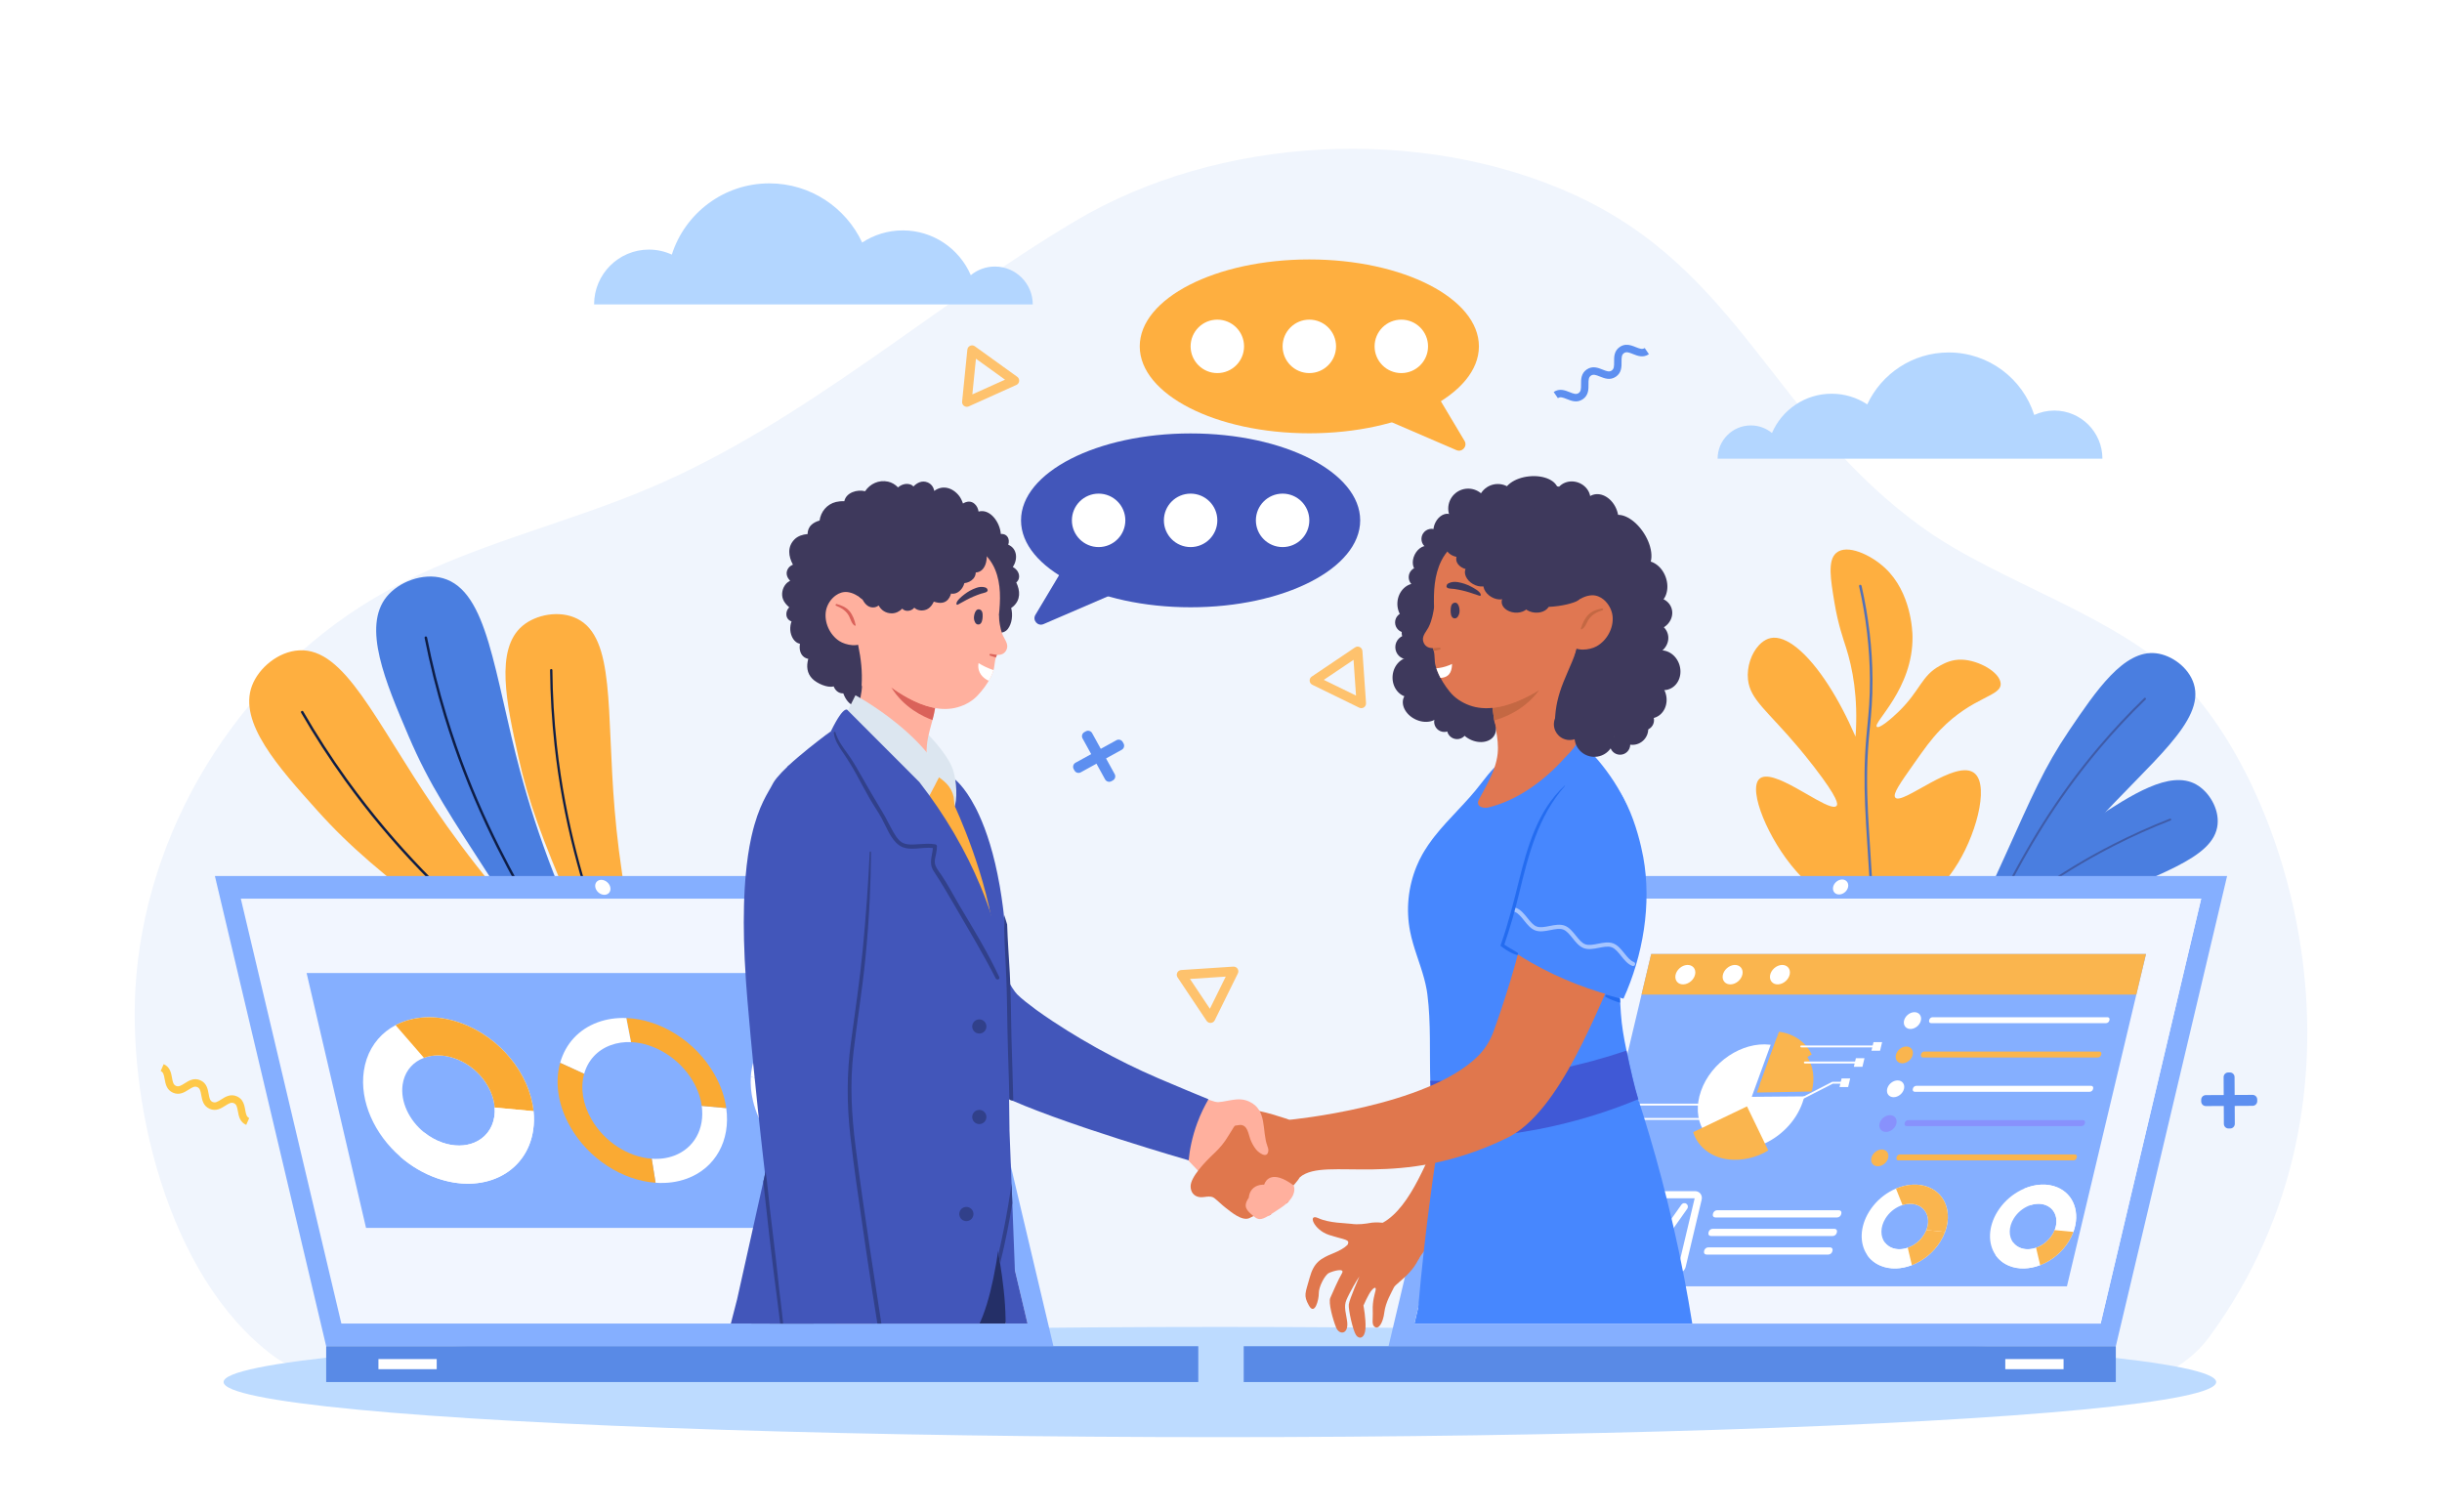 <?xml version="1.0" encoding="utf-8"?>
<!-- Generator: Adobe Illustrator 27.5.0, SVG Export Plug-In . SVG Version: 6.00 Build 0)  -->
<svg version="1.1" id="illustration" xmlns="http://www.w3.org/2000/svg" xmlns:xlink="http://www.w3.org/1999/xlink" x="0px"
	 y="0px" viewBox="0 0 5139.916 3182.053" style="enable-background:new 0 0 5139.916 3182.053;" xml:space="preserve">
<rect id="background" x="0" y="0" style="fill:#FFFFFF;" width="5139.916" height="3182.053"/>
<path id="die" style="fill:#F0F5FD;" d="M287.116,2051.83c29.76-333.209,233.668-645.986,526.54-807.664
	c175.385-96.821,374.793-140.241,558.955-219.098c323.152-138.371,589.241-380.843,891.497-560.329s724.635-201.116,1045.125-56.686
	c355.314,160.124,423.458,479.022,740.939,705.062c160.784,114.475,411.249,184.26,548.085,326.498
	c219.462,228.126,424.899,864.283,52.675,1373.471c-102.371,140.039-318.543,123.673-491.986,120.77
	c-645.647-10.808-1291.294-21.616-1936.941-32.425c-321.577-5.383-643.154-10.767-964.731-16.15
	c-149.974-2.51-302.92-14.015-452.629-3.717c-82.562,5.679-158.563,25.179-229.948-28.039
	C352.42,2687.814,263.887,2311.907,287.116,2051.83z"/>
<g id="leafs1">
	<g>
		<path style="fill:#4A7EE0;" d="M4053.352,2044.048c30.259-30.638,79.489-79.97,141.689-139.853
			c94.431-90.912,145.84-135.94,211.53-178.953c79.185-51.848,160.415-105.035,215.722-74.149
			c26.894,15.019,48.589,50.438,45.276,84.222c-7.251,73.95-130.783,103.923-287.566,179.011
			c-78.157,37.431-185.476,96.083-306.056,187.246C4067.082,2082.398,4060.217,2063.223,4053.352,2044.048z"/>
		<path style="fill:#3F5BA7;" d="M4053.404,2069.737c0-0.527,0.204-1.053,0.61-1.45c39.531-38.571,81.033-75.634,123.351-110.16
			c24.993-20.39,62.761-51.204,109.215-83.889c52.587-37,105.33-68.86,161.241-97.399c38.848-19.829,78.998-37.865,119.335-53.606
			c1.041-0.406,2.214,0.108,2.62,1.149c0.406,1.041-0.108,2.214-1.149,2.62c-40.212,15.693-80.239,33.672-118.967,53.441
			c-128.506,65.594-216.915,137.723-269.738,180.819c-42.226,34.45-83.637,71.433-123.083,109.921c-0.8,0.78-2.08,0.765-2.861-0.035
			C4053.595,2070.754,4053.404,2070.245,4053.404,2069.737z"/>
	</g>
	<g>
		<path style="fill:#4A7EE0;" d="M4110.591,2039.146c46.963-99.881,84.226-181.459,109.154-236.539
			c57.929-127.996,82.381-186.581,135.292-264.789c56.918-84.132,115.306-170.436,182.854-162.768
			c32.847,3.729,68.997,29.807,79.712,64.626c24.107,78.343-90.847,163.88-210.545,296.344
			c-70.485,78.003-159.625,191.163-244.254,347.374C4145.4,2068.645,4127.996,2053.896,4110.591,2039.146z"/>
		<path style="fill:#3F5BA7;" d="M4148.093,2025.167c-0.218-0.521-0.234-1.127,0.004-1.688
			c23.159-54.561,48.894-108.446,76.489-160.157c16.297-30.539,40.925-76.691,73.376-128.292
			c36.736-58.415,75.755-111.804,119.287-163.218c30.246-35.723,62.525-70.21,95.939-102.503c0.862-0.833,2.236-0.81,3.07,0.052
			c0.833,0.863,0.81,2.237-0.052,3.07c-33.311,32.193-65.49,66.574-95.643,102.187
			c-100.053,118.171-157.702,226.202-192.146,290.748c-27.534,51.598-53.213,105.365-76.323,159.809
			c-0.468,1.104-1.743,1.619-2.847,1.15C4148.705,2026.096,4148.305,2025.671,4148.093,2025.167z"/>
	</g>
	<g>
		<path style="fill:#FEAF40;" d="M4210.892,1437.702c3.334,28.743-57.844,26.91-126.907,98.456
			c-19.754,20.462-33.672,40.213-55.345,70.978c-29.748,42.216-44.987,63.844-39.662,71.437
			c13.307,18.973,130.126-85.184,168.139-49.951c30.228,28.024,0.658,135.001-43.755,200.263
			c-14.167,20.827-43.559,62.72-100.104,82.584c-10.927,3.838-35.151,12.01-67.942,10.959c-1.774-0.064-3.577-0.141-5.415-0.266
			c-10.015-0.61-20.757-2.112-32.117-4.85c-21.432-5.171-40.439-13.628-56.941-23.391c-34.786-20.552-58.492-46.906-70.501-60.541
			c-58.205-66.068-101.231-169.685-77.639-193.44c13.287-13.37,45.316,0.948,77.61,18.741c7.968,4.382,15.953,8.98,23.669,13.422
			c12.656,7.285,24.62,14.176,34.661,19.042c2.79,1.354,5.436,2.555,7.903,3.556c9.794,4.011,16.836,5.036,19.483,0.911
			c1.89-2.94,4.649-13.359-47.658-81.186c-6.588-8.548-12.945-16.564-19.069-24.114c-4.459-5.502-8.791-10.75-13.007-15.766
			c-66.809-79.568-102.614-101.236-107.141-144.303c-2.832-26.998,7.342-55.609,23.482-72.599c1.471-1.555,2.985-2.999,4.547-4.348
			c6.038-5.186,12.739-8.801,19.787-10.236c32.136-6.577,77.418,30.586,121.882,99.651c19.449,30.202,38.736,66.51,56.703,107.933
			c5.94-83.903-6.748-145.609-19.876-187.085c-5.789-18.278-16.789-48.844-24.254-93.561c-8.486-50.828-15.034-90.069,3.448-106.063
			c22.477-19.445,72.524,3.6,102.583,31.511c55.484,51.543,57.831,133.656,57.987,144.243
			c1.658,110.026-83.865,181.29-75.139,190.156c4.81,4.877,30.612-16.864,46.546-32.469c45.434-44.494,46.977-74.632,86.448-96.188
			c10.119-5.521,25.041-13.418,46.351-12.627C4164.608,1389.859,4208.16,1414.209,4210.892,1437.702z"/>
		<path style="fill:#5371B7;" d="M3918.322,1233.528c14.859,65.509,22.581,131.6,22.94,196.43
			c0.226,41.544-2.656,71.319-5.446,100.11c-0.784,8.031-1.583,16.346-2.305,24.769c-4.823,56.173-4.204,105.899-1.676,157.195
			c1.125,22.751,2.621,45.818,4.184,69.895c1.069,16.593,2.182,33.746,3.212,51.429c1.005,17.431,2.126,34.937,3.365,52.41
			c0.31,4.576,0.638,9.144,0.984,13.702c0.064,1.118,0.152,2.237,0.234,3.346c0.487,6.549,0.983,13.094,1.501,19.615
			c-1.774-0.064-3.577-0.141-5.415-0.266c-0.51-6.393-1.007-12.805-1.478-19.23c-0.382-4.99-0.74-9.978-1.086-14.986
			c-0.328-4.567-0.643-9.154-0.953-13.73c-0.931-13.755-1.789-27.52-2.585-41.25c-1.034-17.668-2.142-34.81-3.215-51.389
			c-1.959-30.197-3.811-58.808-4.961-87.229c-1.835-45.55-1.855-90.593,2.463-140.83c0.725-8.464,1.533-16.784,2.315-24.84
			c2.767-28.634,5.636-58.232,5.412-99.459c-0.352-64.344-8.015-129.935-22.757-194.962c-0.375-1.649,0.497-3.143,1.958-3.344
			C3916.466,1230.716,3917.952,1231.889,3918.322,1233.528z"/>
	</g>
</g>
<g id="decor">
	<g>
		<path style="fill:#5D8FF0;" d="M3422.096,725.786c7.538-0.495,14.661,2.366,20.811,4.84c8.723,3.509,13.907,5.314,18.878,1.925
			l8.843,12.972c-12.148,8.281-24.032,3.505-33.575-0.329c-8.722-3.504-13.896-5.31-18.878-1.925
			c-4.991,3.401-5.194,8.885-5.125,18.279c0.082,10.29,0.18,23.088-11.978,31.37c-12.157,8.297-24.037,3.51-33.575-0.329
			c-8.717-3.499-13.896-5.305-18.878-1.925c-4.995,3.406-5.199,8.885-5.129,18.284c0.082,10.29,0.176,23.093-11.983,31.376
			c-12.163,8.282-24.042,3.516-33.585-0.323c-8.717-3.494-13.892-5.32-18.893-1.914l-8.843-12.971
			c12.163-8.287,24.042-3.511,33.59,0.318c8.733,3.513,13.912,5.309,18.888,1.919c4.995-3.406,5.199-8.885,5.129-18.284
			c-0.082-10.29-0.176-23.093,11.983-31.376c12.157-8.297,24.037-3.51,33.575,0.329c8.723,3.509,13.907,5.314,18.878,1.925
			c4.991-3.401,5.194-8.885,5.125-18.279c-0.082-10.285-0.18-23.088,11.978-31.37C3413.65,727.35,3417.935,726.059,3422.096,725.786
			z"/>
		<g>
			<g>
				<path style="fill:#5D8FF0;" d="M2361.022,1578.239l-86.211,47.448c-4.727,2.602-10.668,0.879-13.269-3.848l-1.684-3.06
					c-2.602-4.727-0.879-10.668,3.848-13.269l86.211-47.448c4.727-2.602,10.668-0.879,13.269,3.848l1.684,3.06
					C2367.472,1569.697,2365.749,1575.638,2361.022,1578.239z"/>
			</g>
			<g>
				<path style="fill:#5D8FF0;" d="M2298.729,1543.216l47.448,86.211c2.602,4.727,0.879,10.668-3.848,13.269l-3.06,1.684
					c-4.727,2.601-10.668,0.879-13.269-3.848l-47.448-86.211c-2.601-4.727-0.878-10.668,3.849-13.269l3.06-1.684
					C2290.187,1536.766,2296.127,1538.489,2298.729,1543.216z"/>
			</g>
		</g>
		<g>
			<g>
				<g>
					<path style="fill:#5D8FF0;" d="M4741.307,2327.649l-98.405,0.519c-5.395,0.029-9.792-4.322-9.821-9.718l-0.019-3.493
						c-0.028-5.396,4.323-9.792,9.718-9.821l98.404-0.519c5.396-0.028,9.792,4.323,9.821,9.718l0.019,3.493
						C4751.053,2323.223,4746.702,2327.62,4741.307,2327.649z"/>
				</g>
				<g>
					<path style="fill:#5D8FF0;" d="M4703.3,2267.129l0.519,98.405c0.028,5.396-4.322,9.792-9.718,9.821l-3.493,0.018
						c-5.396,0.029-9.792-4.322-9.821-9.718l-0.519-98.404c-0.028-5.396,4.322-9.792,9.718-9.821l3.493-0.018
						C4698.875,2257.383,4703.271,2261.734,4703.3,2267.129z"/>
				</g>
			</g>
		</g>
		<g>
			<g>
				<path style="fill:#FEC26D;" d="M2543.688,2152.238c-1.635-0.757-3.06-1.952-4.099-3.504l-61.075-91.416
					c-1.974-2.956-2.222-6.741-0.651-9.935c1.577-3.191,4.729-5.296,8.28-5.531l109.704-7.185c3.557-0.232,6.948,1.437,8.931,4.404
					c1.974,2.956,2.222,6.741,0.651,9.935l-48.629,98.601c-1.577,3.191-4.729,5.296-8.28,5.531
					C2546.827,2153.248,2545.177,2152.927,2543.688,2152.238z M2504.65,2060.594l41.917,62.739l33.377-67.666L2504.65,2060.594z"/>
			</g>
		</g>
		<g>
			<g>
				<path style="fill:#FEC26D;" d="M2866.211,1490.578c-1.794,0.169-3.627-0.146-5.305-0.964l-98.786-48.252
					c-3.194-1.561-5.313-4.707-5.563-8.257c-0.244-3.551,1.421-6.956,4.371-8.947l91.179-61.425
					c2.957-1.991,6.727-2.255,9.934-0.689c3.194,1.561,5.313,4.707,5.563,8.257l7.608,109.677c0.244,3.551-1.421,6.956-4.371,8.947
					C2869.432,1489.871,2867.844,1490.424,2866.211,1490.578z M2786.352,1431.038l67.798,33.115l-5.216-75.27L2786.352,1431.038z"/>
			</g>
		</g>
		<g>
			<g>
				<path style="fill:#FEC26D;" d="M2025.984,850.625c-0.78-1.624-1.12-3.453-0.934-5.311l11.033-109.386
					c0.357-3.537,2.574-6.615,5.818-8.08c3.246-1.459,7.018-1.078,9.907,1l89.213,64.246c2.892,2.084,4.447,5.529,4.089,9.08
					c-0.357,3.537-2.574,6.615-5.818,8.08l-100.246,45.139c-3.246,1.459-7.018,1.078-9.907-1
					C2027.764,853.401,2026.694,852.103,2025.984,850.625z M2054.165,755.082l-7.572,75.072l68.8-30.974L2054.165,755.082z"/>
			</g>
		</g>
		<g>
			<path style="fill:#FEC848;" d="M509.246,2316.185c4.414,6.13,5.762,13.687,6.923,20.214c1.646,9.257,2.862,14.61,8.371,17.03
				l-6.315,14.373c-13.46-5.914-15.707-18.523-17.512-28.648c-1.65-9.254-2.86-14.599-8.371-17.03
				c-5.529-2.43-10.287,0.303-18.217,5.34c-8.683,5.522-19.485,12.387-32.951,6.465c-13.479-5.913-15.714-18.525-17.512-28.648
				c-1.652-9.247-2.865-14.596-8.371-17.03c-5.536-2.431-10.29,0.299-18.224,5.339c-8.683,5.522-19.492,12.386-32.958,6.464
				c-13.469-5.926-15.721-18.526-17.522-28.654c-1.656-9.244-2.849-14.601-8.388-17.036l6.315-14.373
				c13.473,5.923,15.717,18.529,17.53,28.655c1.648,9.268,2.869,14.611,8.381,17.035c5.536,2.431,10.29-0.299,18.224-5.339
				c8.683-5.522,19.492-12.386,32.958-6.464c13.479,5.913,15.714,18.525,17.512,28.648c1.646,9.257,2.862,14.61,8.371,17.03
				c5.529,2.43,10.287-0.303,18.217-5.34c8.679-5.519,19.485-12.387,32.951-6.465
				C503.444,2309.852,506.809,2312.801,509.246,2316.185z"/>
		</g>
	</g>
</g>
<g id="leaf2">
	<g>
		<path style="fill:#FEAF40;" d="M1300.227,2130.068c-21.681-47.41-56.373-124.322-97.436-220.447
			c-62.34-145.934-91.225-223.465-111.693-316.293c-24.673-111.899-49.984-226.687,8.732-276.021
			c28.552-23.99,77.961-33.332,114.777-15.071c80.589,39.972,61.453,192.669,79.1,402.383
			c8.797,104.542,29.086,251.208,80.479,426.847C1349.533,2131,1324.88,2130.534,1300.227,2130.068z"/>
		<path style="fill:#0E1D45;" d="M1329.326,2141.043c-0.596-0.226-1.104-0.683-1.379-1.313
			c-26.678-61.312-50.803-124.207-71.704-186.936c-12.344-37.047-30.999-93.032-48.04-159.652
			c-19.292-75.416-32.698-148.799-40.985-224.342c-5.758-52.488-8.926-105.68-9.417-158.099c-0.013-1.353,1.073-2.459,2.426-2.472
			c1.353-0.012,2.459,1.074,2.472,2.426c0.489,52.256,3.648,105.284,9.388,157.611c19.047,173.629,62.714,304.679,88.803,382.979
			c20.856,62.592,44.929,125.35,71.549,186.53c0.54,1.24-0.028,2.683-1.268,3.223
			C1330.56,2141.264,1329.902,2141.261,1329.326,2141.043z"/>
	</g>
	<g>
		<path style="fill:#4A7EE0;" d="M1209.26,2126.28c-70.797-113.323-129.338-204.766-169.015-266.272
			c-92.204-142.929-135.76-206.251-180.604-311.402c-48.241-113.115-97.729-229.152-45.599-292.841
			c25.349-30.971,75.603-50.635,118.057-38.686c95.523,26.885,107.109,199.966,163.324,408.669
			c33.103,122.896,89.732,287.842,193.118,476.449C1262.114,2110.225,1235.687,2118.252,1209.26,2126.28z"/>
		<path style="fill:#0E1D45;" d="M1219.649,2078.953c-0.674-0.12-1.3-0.501-1.715-1.111
			c-40.311-59.366-78.243-120.908-112.743-182.915c-20.375-36.62-51.166-91.962-82.368-158.838
			c-35.322-75.707-64.032-150.439-87.772-228.465c-16.495-54.214-30.399-109.684-41.325-164.87
			c-0.282-1.424,0.644-2.807,2.068-3.089c1.424-0.281,2.807,0.644,3.089,2.068c10.893,55.015,24.753,110.314,41.198,164.361
			c54.565,179.337,126.641,308.879,169.705,386.278c34.425,61.872,72.275,123.28,112.498,182.518
			c0.816,1.201,0.503,2.836-0.698,3.651C1220.994,2078.941,1220.3,2079.069,1219.649,2078.953z"/>
	</g>
	<g>
		<path style="fill:#FEAF40;" d="M1146.655,2097.21c-45.287-32.85-118.308-86.396-207.425-154.53
			C803.936,1839.24,736.014,1782.05,667.88,1706.124c-82.131-91.525-166.383-185.413-137.568-262.507
			c14.012-37.489,55.244-72.303,99.283-74.679c96.4-5.2,159.139,147.573,286.347,334.201
			c63.413,93.033,159.804,219.357,300.552,356.331C1193.215,2072.049,1169.935,2084.63,1146.655,2097.21z"/>
		<path style="fill:#0E1D45;" d="M1179.637,2092.102c-0.676,0.104-1.392-0.055-1.982-0.499
			c-57.296-43.202-113.043-89.23-165.691-136.805c-31.093-28.097-78.081-70.558-129.175-123.806
			c-57.842-60.279-109.111-121.765-156.737-187.973c-33.091-46.002-64.135-94.029-92.268-142.746
			c-0.726-1.257-0.295-2.865,0.961-3.591c1.258-0.725,2.865-0.295,3.591,0.962c28.046,48.567,58.994,96.445,91.983,142.305
			c109.465,152.172,219.454,251.564,285.17,310.948c52.533,47.471,108.158,93.399,165.331,136.508
			c1.159,0.874,1.391,2.522,0.516,3.681C1180.907,2091.656,1180.291,2092.001,1179.637,2092.102z"/>
	</g>
</g>
<ellipse id="shadow_2_" style="fill:#BDDBFF;" cx="2567.605" cy="2909.082" rx="2097" ry="115.981"/>
<g id="man_and_woman">
	<g id="laptop">
		<polygon style="fill:#85AFFF;" points="2217.287,2833.673 686.534,2833.673 452.305,1843.871 1983.057,1843.871 		"/>
		<path style="fill:#F2F6FF;" d="M2162.742,2785.941H718.492l-211.64-894.34h1444.24l105.41,445.4v0.01l6.86,28.98l10.36,43.81
			c0,0.01,0,0.01,0,0.021l35.95,151.89l4.47,18.84v0.01l4.42,18.7v0.01l17.59,74.33l0.01,0.06L2162.742,2785.941z"/>
		<rect x="686.534" y="2833.673" style="fill:#598AE6;" width="1835.618" height="75.409"/>
		
			<ellipse transform="matrix(0.67 -0.743 0.743 0.67 -968.217 1558.409)" style="fill:#FFFFFF;" cx="1267.768" cy="1867.62" rx="14.202" ry="17.465"/>
		<rect x="796.53" y="2860.711" style="fill:#FFFFFF;" width="122.667" height="21.333"/>
		<g>
			<polygon style="fill:#85AFFF;" points="2048.82,2584.609 770.414,2584.609 645.341,2048.175 1923.748,2048.175 			"/>
			<g>
				<path style="fill:#8891FC;" d="M1584.659,2316.393c22.557,96.748,119.263,175.169,216.011,175.169
					c13.643,0,26.551-1.562,38.589-4.509c73.474-17.956,115.115-87.555,95.739-170.66
					c-22.557-96.748-119.263-175.169-216.011-175.169c-28.866,0-54.469,6.968-75.586,19.361
					c-36.925,21.606-60.157,59.665-63.152,105.668C1579.205,2282.12,1580.595,2298.963,1584.659,2316.393z"/>
				<path style="fill:#FFFFFF;" d="M1580.248,2266.252c62.065,17.995,179.58,50.14,179.58,50.14l-116.427-155.808
					C1606.476,2182.19,1583.243,2220.25,1580.248,2266.252z"/>
				<path style="fill:#FFFFFF;" d="M1584.659,2316.393c22.557,96.748,119.263,175.169,216.011,175.169
					c13.643,0,26.551-1.562,38.589-4.509l-79.43-170.66l-179.58-50.14C1579.205,2282.12,1580.595,2298.963,1584.659,2316.393z"/>
			</g>
			<g>
				<g>
					<path style="fill:#FFFFFF;" d="M1446.204,2480.741c-20.417,7.547-42.729,10.524-66.315,8.848l-8.141-50.596
						c16.663,1.185,32.448-0.927,46.916-6.275c42.161-15.585,65.056-56.786,58.328-104.967l51.609,4.723
						C1538.105,2400.528,1505.762,2458.726,1446.204,2480.741z"/>
				</g>
				<g>
					<g>
						<path style="fill:#FAAA33;" d="M1528.601,2332.475l-51.609-4.723c-2.408-17.246-8.444-34.387-17.941-50.947
							c-27.41-47.797-80.023-81.248-130.921-83.237l-9.819-50.689c35,1.368,70.884,12.977,103.775,33.571
							c33.683,21.089,61.753,50.14,81.178,84.012C1516.668,2283.834,1525.193,2308.063,1528.601,2332.475z"/>
					</g>
				</g>
				<g>
					<path style="fill:#FFFFFF;" d="M1229.537,2260.339l-50.54-23.134c11.261-40.32,39.213-70.565,78.709-85.164
						c18.721-6.92,39.112-10.003,60.606-9.162l9.819,50.689c-15.188-0.594-29.616,1.592-42.885,6.497
						C1257.291,2210.397,1237.506,2231.803,1229.537,2260.339z"/>
				</g>
				<g>
					<path style="fill:#FAAA33;" d="M1379.889,2489.589c-70.924-5.039-141.281-51.07-179.243-117.267
						c-25.752-44.906-33.44-92.891-21.649-135.116l50.54,23.134c-8.348,29.889-2.906,63.854,15.321,95.639
						c26.874,46.862,76.681,79.447,126.89,83.014L1379.889,2489.589z"/>
				</g>
			</g>
			<g>
				<path style="fill:#FFFFFF;" d="M967.987,2152.657c-50.281-17.53-98.491-14.235-135.389,5.232
					c-28.397,14.975-50.102,39.535-60.89,71.547c-2.63,7.84-4.628,16.12-5.893,24.824c-9.375,63.988,22.472,133.333,76.794,180.584
					c22.412,19.503,48.666,35.236,77.452,45.278c47.693,16.631,93.518,14.517,129.611-2.361
					c38.397-17.953,65.742-52.625,72.566-99.224c1.907-13.055,2.113-26.303,0.746-39.57
					C1114.935,2260.321,1052.213,2182.027,967.987,2152.657z M1040.543,2350.049c-3.867,26.409-19.9,45.754-42.241,55.038
					c-19.064,7.928-42.705,8.545-67.252-0.018c-13.96-4.863-26.846-12.227-38.106-21.3c-31.739-25.581-50.734-64.887-45.439-101.039
					c0.393-2.696,0.909-5.321,1.564-7.875c5.886-23.344,21.929-40.222,43.258-48.185c18.589-6.941,41.218-7.135,64.671,1.04
					c46.599,16.244,81.038,60.13,84.186,103.629C1041.642,2337.611,1041.448,2343.883,1040.543,2350.049z"/>
				<path style="fill:#FAAA33;" d="M1122.981,2338.968l-81.792-7.633l-0.007-0.002c-3.147-43.49-37.587-87.371-84.181-103.618
					c-23.455-8.178-46.077-7.988-64.672-1.042l-59.723-68.778c36.896-19.467,85.109-22.76,135.38-5.231
					C1052.216,2182.033,1114.939,2260.325,1122.981,2338.968z"/>
				<path style="fill:#FFFFFF;" d="M1049.668,2477.755c-36.085,16.888-81.921,18.992-129.612,2.363
					c-28.773-10.032-55.029-25.767-77.456-45.282l50.35-51.062c11.262,9.076,24.135,16.426,38.092,21.292
					c24.559,8.563,48.205,7.954,67.267,0.024L1049.668,2477.755z"/>
				<path style="fill:#FFFFFF;" d="M1122.984,2338.967c1.367,13.266,1.161,26.515-0.746,39.57
					c-6.824,46.6-34.169,81.272-72.566,99.224l-51.37-72.674c22.341-9.285,38.374-28.629,42.241-55.038
					c0.906-6.166,1.099-12.438,0.641-18.71L1122.984,2338.967z"/>
			</g>
		</g>
	</g>
	<g id="man">
		<g>
			<path style="fill:#FFB09E;" d="M2543.339,2314.647c0,0-47.144,29.046-48.147,32.053s-12.03,75.187-12.03,75.187l21.052,24.06
				l29.852,31.438l90.552-136.699L2543.339,2314.647z"/>
		</g>
		<g id="man_1_">
			<g>
				<path style="fill:#4256BA;" d="M2162.742,2785.941h-33.74h-12.4c0-2.691-4.74-11.3-7.14-12.5c-11.65-5.8-26.13-10.37-38.93-5.47
					c-0.46,0.17-0.91,0.36-1.41,0.55c-14.64,5.9-23.43-5.37-28.55-23.31c-4.39-15.29-6.13-35.43-6.59-53.87
					c-0.07-3.22-0.12-6.3-0.12-9.31c-0.07-21.19,1.39-38.32,2.01-40.16c0.26-0.81,2.41-13.4,5.83-34.18
					c0.28-1.79,0.6-3.63,0.91-5.54c0.65-3.99,1.35-8.23,2.08-12.71c6.38-39.02,15.54-95.84,25.34-156.79
					c0.31-1.79,0.59-3.58,0.88-5.37c0.93-5.79,1.87-11.61,2.81-17.46c0-0.01,0-0.01,0-0.021c2.21-13.78,4.44-27.68,6.65-41.54
					c0.57-3.56,1.15-7.07,1.7-10.58c2.46-15.27,4.89-30.44,7.28-45.29c0.78-4.9,1.56-9.77,2.33-14.59
					c1.9-11.82,3.75-23.4,5.55-34.64c0.29-1.79,0.58-3.56,0.84-5.33c10.06-62.6,18.27-113.98,21.64-135.05
					c0-0.02,0.01-0.04,0.01-0.06c1.07-6.67,1.64-10.26,1.64-10.26s0.02,0.33,0.02,0.95l1.91,149.77c0,0.08,0.07,4.87,0.09,6.37
					c0,0.15,0.01,0.29,0.01,0.43v0.3l0.12,8.43l0.07,6.09l0.22,16.93l0.09,7.77l0.05,4.11l0.38,28.95l0.43,33.46v0.36l0.02,2.72
					l2.78,71.73l1.09,28.19l0.08,1.79l0.19,4.75l0.21,5.64l1.39,36.47l0.19,4.9l0.12,3.3c0,0.07,0.33,8.21,0.33,8.21l5,129.52
					l0.01,0.06C2136.162,2673.662,2162.722,2785.472,2162.742,2785.941z"/>
			</g>
			<g>
				<path style="fill:#242F67;" d="M2116.602,2785.941h-496.64c-0.86-32.46,1.23-64.82,5.84-96.71c0.69-4.83,1.45-9.63,2.27-14.43
					c0,0-0.01-0.01,0-0.02c1.25-7.37,2.63-14.7,4.14-22.01c0.24-1.19,0.49-2.38,0.74-3.57v-0.01c0.04-0.15,0.07-0.3,0.1-0.45
					c9.54-5.62,19.19-11.07,28.92-16.42c17.02,12.729,37.55,18.57,58.85,19.35c32.83,1.15,65.47-6.72,96.89-16.18
					c1.84-0.55,3.67-1.11,5.49-1.67c0.31-0.1,0.62-0.19,0.93-0.29c2.44-0.74,4.87-1.5,7.3-2.27c33.14-10.47,65.74-22.92,98.75-33.84
					c48.62-16.03,86.28-18.46,114.51-7.98c11.32,4.2,21.12,10.48,29.5,18.79c23.31,23.04,15.83-71.66,19.27-18.22
					c0.44,6.75,3.52,22.69,7.3,44.19c0,0.01,0,0.01,0,0.01c0.6,3.46,1.23,7.07,1.87,10.81c0.51,2.99,1.02,6.08,1.54,9.23
					c0.29,1.73,0.57,3.48,0.86,5.26v0.01c5.52,34.34,11.02,76.69,11.5,117.8c0.01,0.64,0.02,1.27,0.02,1.91
					C2116.572,2781.472,2116.592,2783.711,2116.602,2785.941z"/>
			</g>
			<g>
				<g>
					<path style="fill:#26316B;" d="M1706.162,2772.222c-10.19-23.76-15.54-73.5-40.23-88c-11-6.44-20.75-6.47-29.35-2.48
						c-0.22,0.1-0.44,0.2-0.66,0.31c-2.22,1.09-4.37,2.46-6.44,4.05c-1.25,0.96-2.48,2.01-3.68,3.13
						c-18.92,17.73-30.79,54.03-36.74,72.12c-2.5,7.59-4.76,15.18-6.79,22.77c-0.16,0.61-0.32,1.21-0.48,1.82h130.31
						C1710.042,2781.312,1708.082,2776.711,1706.162,2772.222z"/>
				</g>
			</g>
			<g>
				<g>
					<path style="fill:#3E395C;" d="M2145.042,1213.781c0.14-9.1-5.81-16.19-13.33-20.37c10.79-15.55,9.79-38.77-9.61-46.85
						c1.01-2.77,1.49-5.7,1.22-8.47c-0.93-10.35-8.5-14.79-16.84-14.1c-1.48-23.96-22.12-53.81-46.79-47.22
						c-0.96-6.07-3.51-11.8-8.12-15.98c-7.81-7.14-16.87-5.66-24.7-0.93c-2.13-6.43-5.14-12.26-7.86-15.77
						c-13.85-17.89-35.21-23.79-52.48-10.75c-1.62-7.78-6.02-14.64-14.28-17.98c-11.28-4.54-21.81,0.59-29.55,8.57
						c-1.93-2-4.39-3.58-7.31-4.39c-9.07-2.61-18.37,0.5-25.25,6.45c-5.56-6.02-13.09-10.47-20.92-12.16
						c-19.37-4.16-37.86,4.39-48.39,20.18c-16.53-4.3-39.92,2.73-43.69,21.02c-6.5-0.26-12.8,0.41-17.58,1.58
						c-19.28,4.75-31.94,20.61-34.52,39.1c-6.71,1.86-13.02,4.99-17.43,9.32c-5.57,5.47-7.67,12.15-7.79,19.11
						c-10.42,0.83-20.59,4.3-27.33,11.01c-15.93,15.81-12.9,36.16-3.53,53.48c-3.82,1.57-7.22,3.99-9.32,6.83
						c-7,9.51-3.87,19.75,3.42,26.9c-3.75,2-7.14,4.7-9.7,7.9c-6.71,8.43-9.12,20.62-5.37,30.84c2.6,7.05,7.61,12.44,13.18,17.22
						c-3.13,3.27-5.35,7.5-5.88,11.83c-1.14,9.33,3.68,15.45,10.71,17.93c-2.03,5.5-2.97,11.59-2.61,17.92
						c0.79,13.26,8.43,26.99,20.28,29.12c-1.46,8.86-0.31,19.37,6.36,25.96c3.24,3.22,7.11,4.94,11.22,5.83
						c-4.2,15.36-2.98,30.31,8.77,42.04c9.27,9.29,31.41,19.68,44.71,15.88c0.29,0.81,0.62,1.63,1.03,2.42
						c4.39,8.69,11.68,12.56,19.23,12.25c2.24,6.45,5.54,12.42,9.51,17.05c1.84,2.17,4.06,4.2,6.53,5.97
						c4.35,3.12,9.47,5.42,14.68,6.17c4.63,0.69,9.36,0.14,13.66-2.18c2.65-1.41,4.78-3.171,6.45-5.18
						c0.53-0.64,1.02-1.29,1.46-1.98v-0.01c3.08-4.78,4.08-10.61,3.96-16.52c15.55,0.91,31.01-7.14,43.43-16.98l0.01-0.01
						c3.91-3.11,7.53-6.37,10.76-9.62c11.03-11.06,20.66-23.58,32.22-34.11c1.7-1.5,3.42-3.01,5.21-4.44
						c12.52-10.13,27.11-17.25,41.47-24.34c30.62-15.07,59.73-31.96,93.94-37.31c3.51-0.55,7.05-1.17,10.41-2.01
						c5.69-1.46,10.9-3.51,14.67-6.85c3.63,1.91,7.72,3.36,11.85,4.2c0.01,0,0.01,0,0.02,0c3.05,0.62,6.15,0.91,9.13,0.76h0.01
						c1.45-0.07,2.85-0.24,4.21-0.5c4.97-1,9.42-3.37,12.62-7.52c8.79-11.4,11.06-29.67,7.11-44.24c1.58-1.03,3.06-2.15,4.4-3.34
						c15.88-14.12,14.59-33.25,6.35-50.45C2142.602,1223.141,2144.942,1218.842,2145.042,1213.781z"/>
				</g>
			</g>
			<g>
				<path style="fill:#4256BA;" d="M2543.594,2313.828c-8.014,13.747-16.36,30.416-23.58,49.933
					c-11.088,29.973-16.015,57.181-18.193,78.589c0,0-63.691-18.353-142.742-43.668c-1.531-0.475-3.038-0.954-4.596-1.449
					c-19.153-6.131-39.152-12.658-59.303-19.43c-4.885-1.629-9.75-3.284-14.61-4.916c-21.193-7.191-42.368-14.6-62.768-21.99
					c-1.517-0.55-3.01-1.102-4.53-1.675c-38.996-14.244-74.918-28.551-102.217-41.571c-3.056-1.457-5.991-2.906-8.828-4.343
					c-0.204-0.094-0.386-0.191-0.594-0.308c-0.356-0.146-0.695-0.343-1.054-0.513c-0.413-0.211-0.799-0.402-1.185-0.592
					c-5.703-2.919-10.893-5.785-15.511-8.508c-1.438-0.873-2.8-1.707-4.11-2.524c-7.583-4.77-13.269-9.233-16.709-13.266
					c-0.599-0.717-1.124-1.419-1.572-2.084c-6.179-9.168-12.155-31.033-17.8-60.529c-0.387-2.045-0.776-4.114-1.169-6.207
					c-4.244-23.174-8.29-50.565-12.071-79.99c-1.146-8.812-2.243-17.798-3.332-26.906c-0.307-2.538-0.592-5.102-0.901-7.663
					c-2.317-19.836-4.505-40.17-6.559-60.401c-0.205-1.948-0.39-3.924-0.595-5.872c-1.823-18.262-3.555-36.392-5.164-53.935
					c-0.192-2.215-0.407-4.427-0.597-6.619c-1.644-18.189-3.145-35.65-4.475-51.977c-0.447-5.096-0.845-10.007-1.21-14.849
					c-0.396-4.525-0.723-8.891-1.082-13.132c-0.001-0.193-0.017-0.311-0.032-0.43c-0.619-7.724-1.16-15.024-1.706-21.818
					c-0.074-1.123-0.145-2.221-0.236-3.293c-0.06-0.835-0.118-1.647-0.175-2.458c-0.13-1.741-0.254-3.436-0.376-5.106
					c-2.13-28.218-3.27-45.678-3.27-45.678s5.069,11.745,13.341,30.517c0.717,1.617,1.463,3.278,2.215,4.987
					c3.584,8.109,7.672,17.309,12.149,27.276c1.051,2.344,2.109,4.736,3.194,7.148c1.282,2.82,2.571,5.687,3.889,8.599
					c0.027,0.021,0.033,0.068,0.039,0.115c0.611,1.366,1.22,2.708,1.831,4.073c2.775,6.142,5.648,12.489,8.608,18.945
					c12.867,28.171,27.079,58.719,40.743,86.714c0.79,1.631,1.581,3.263,2.368,4.871c21.337,43.471,41.005,80.031,51.592,90.865
					c4.003,4.104,10.098,9.478,18.059,15.861c5.92,4.77,12.9,10.1,20.807,15.888c1.222,0.877,2.474,1.798,3.753,2.739
					c9.649,6.958,20.608,14.541,32.683,22.557c0.054,0.041,0.104,0.059,0.158,0.1c9.385,6.222,19.452,12.692,30.122,19.349
					c0.08,0.062,0.157,0.1,0.238,0.162c17.562,10.939,36.75,22.34,57.302,33.854c1.328,0.767,2.68,1.531,4.029,2.27
					c2,1.113,4.023,2.223,6.046,3.332c37.625,20.733,79.313,41.589,123.269,60.438c0.521,0.223,1.347,0.578,4.362,1.865
					C2487.357,2290.732,2520.873,2304.578,2543.594,2313.828z"/>
			</g>
			<g>
				<path style="fill:#4256BA;" d="M2123.292,2263.182c0,1.17-0.01,2.34-0.02,3.51v0.3c-0.01,3.8-0.03,7.63-0.07,11.48
					c0,1.98-0.03,3.96-0.05,5.97c-0.05,6.04-0.12,12.16-0.19,18.39c-0.05,2.7-0.1,5.38-0.14,8.1c-0.01,0.72-0.02,1.44-0.03,2.16
					c-0.15,9.2-0.33,18.56-0.55,28.08c-0.91,40.63-2.51,83.91-5.16,127.31c-0.09,1.99-0.24,3.97-0.36,5.95
					c-1.83,29.34-4.14,58.69-7.05,87.28c-0.18,1.85-0.37,3.7-0.56,5.54c-0.34,3.49-0.72,6.95-1.1,10.42
					c-2.12,19.35-4.53,38.28-7.25,56.53c0,0.01,0,0.01,0,0.01c-1.06,7.09-2.16,14.08-3.31,20.95c-0.31,1.88-0.65,3.77-0.96,5.63
					c-7.14,41.3-16.12,78.25-27.37,107.73c-2.34,6.14-4.78,11.96-7.32,17.42h-473.38h-6.63h-43.5l13.19-51.05
					c0-0.03,5.71-25.63,5.71-25.63c0-0.03,24.74-110.95,24.74-110.95l1.13-5.12l23.64-106.05l2.07-9.24l1.52-6.76v-0.02l0.48-2.16
					l0.66-2.98l5.47-24.51l1.15-5.14l23.65-106.15l32.27-14.64l-0.26-10.84l-0.15-6.07l-1.96-83.15l-0.21-9.34l-1.79-75.98
					l-0.12-6.02l-3.78-159.8v-0.24l-0.14-6.11l-0.05-2.15l-1.51-64.24l-2.02-85.77l-0.15-6.28l-1.76-75.58l-0.19-7.86l-1.46-61.69
					l-0.14-6.17l-0.82-34.54c0.02-0.02,0.04-0.04,0.06-0.05c0.02-0.02,0.05-0.04,0.07-0.06c3.7-3.01,81.9-66.63,81.9-66.63
					l4.68-3.82l4.13-3.34c0.09-0.09,0.14-0.12,0.18-0.16c0.01-0.01,0.03-0.02,0.04-0.03c0.05-0.03,0.09-0.05,0.12-0.1
					c0.01,0.02,0.02,0.04,0.04,0.05c0,0.02,0.03,0.05,0.08,0.1l6.82,7l3.04,3.12l5.09,5.25l5.68,5.86l6.62,6.81l3.25,3.37
					l99.56,102.52l3.22,3.34l99.7,102.69l3.23,3.32l2.05,2.11l43.24,44.54c0.01,0.01,0.02,0.01,0.02,0.02
					c0.01,0.01,0.02,0.03,0.03,0.04c1.4,1.44,32.41,33.38,32.41,33.38c0.05,0.07,0.05,0.09,0.07,0.14c0.01,0.01,0.01,0.03,0.01,0.04
					c0.2,0.88,3.38,14.41,3.38,14.41l1.67,7.05l3.82,16.34l0.75,3.13c0,0,0,0.01,0,0.02c0,0.01,0.01,0.02,0.01,0.03
					c0.08,0.34,0.56,2.41,0.56,2.41l9.31,39.6c0,0.01,6.11,26.04,12.94,55.11c1.88,8.02,3.82,16.28,5.7,24.27
					c6.73,28.651,12.7,54.07,12.7,54.07l1.34,5.71l0.36,1.41l1.7,7.31l1.38,5.9c0.05,0.07,0.07,0.14,0.05,0.19l0.91,3.87l1.98,8.41
					c0,0,0.02,0.33,0.02,0.95C2121.672,2121.611,2123.652,2181.251,2123.292,2263.182z"/>
			</g>
			<g>
				<path style="fill:#4256BA;" d="M2121.48,2091.417c0,1.983,0,3.965-0.024,5.972c0,4.467-0.048,9.005-0.095,13.567
					c0,1.003,0,1.505,0,1.505c-0.692-5.589-1.409-11.179-2.15-16.744c-0.287-2.221-0.573-4.443-0.884-6.664
					c-0.31-2.221-0.621-4.443-0.931-6.64c-0.287-2.078-0.573-4.156-0.884-6.21c-7.38-50.615-17.413-99.558-33.489-144.846
					c-3.033-8.527-6.258-16.888-9.721-25.104c-0.287-0.693-0.573-1.385-0.885-2.078c-0.382-0.908-0.764-1.815-1.146-2.699
					c-3.105-7.118-6.377-14.117-9.865-21.02c-1.529-3.034-3.081-6.043-4.706-9.005c-7.81-14.547-16.577-28.52-26.418-41.825
					c-6.808-9.22-14.116-18.082-21.975-26.61l-21.45-22.31l-3.201-3.32l-99.271-103.237l-3.224-3.368l-15.168-15.765l35.304-28.544
					l4.658-3.774l3.129-2.532l7.978-6.449h64.039l27.207,25.606c0,0,20.685,14.117,44.38,59.549c0.765,1.433,1.505,2.89,2.269,4.395
					c0.574,1.17,1.171,2.365,1.768,3.583c1.313,2.699,2.651,5.47,3.965,8.384c15.622,34.038,31.649,81.954,43.33,148.453
					c0.359,1.935,0.693,3.87,1.003,5.828c2.054,12.015,3.941,24.603,5.661,37.836c0.263,2.174,0.549,4.347,0.813,6.545
					c0.334,2.556,0.645,5.16,0.931,7.787c0.024,0.024,0.024,0.072,0.024,0.12c5.016,43.019,8.264,92.249,8.91,148.525
					c0.024,2.389,0.048,4.777,0.072,7.214C2121.48,2082.125,2121.48,2086.759,2121.48,2091.417z"/>
			</g>
			<g>
				<path style="fill:#DCE6F0;" d="M1947.977,1540.365c0,0,45.762,44.441,57.684,79.358c7.979,23.367,10.398,65.408,1.851,82.503
					c0,0-12.391-21.313-34.218-69.627l-13.871-5.079l-14.673-77.155L1947.977,1540.365z"/>
			</g>
			<g>
				<path style="fill:#FEAF40;" d="M2007.268,1677.368l2.079,18.937c0,0,71.281,150.744,85.183,289.938
					c13.902,139.193-169.067-364.578-169.067-364.578l42.767,9.081C1987.706,1643.469,2001.931,1654.725,2007.268,1677.368z"/>
			</g>
			<g>
				<path style="fill:#FFB09E;" d="M1834.542,2785.941h-75.31l74.43-8.19C1833.662,2777.751,1834.012,2780.722,1834.542,2785.941z"
					/>
			</g>
			<g>
				<path style="fill:#4256BA;" d="M1842.662,2785.941h-193.16c-2.56-19.16-5.69-42.79-9.23-70.07c0-0.04,0-0.08-0.01-0.11
					c-1.39-10.69-2.83-21.94-4.34-33.71c-1.2-9.44-2.44-19.21-3.71-29.28c-0.61-4.86-1.23-9.79-1.86-14.79
					c-0.28-2.24-0.57-4.51-0.86-6.78c-1.91-15.36-3.87-31.34-5.9-47.85c-0.4-3.27-0.79-6.57-1.22-9.89
					c-3.91-32.39-8-66.69-12.08-102.32v-0.02c-1.46-12.46-2.89-25.1-4.35-37.84c-0.24-2.18-0.48-4.35-0.74-6.55
					c-1.36-12.04-2.7-24.2-4.04-36.45c-1.65-14.83-3.27-29.83-4.87-44.93c-0.33-3.08-0.67-6.16-1-9.27
					c-3.2-30.33-6.36-61.1-9.39-91.94c-0.22-2.12-0.43-4.27-0.65-6.4c-1.91-19.58-3.77-39.22-5.58-58.81
					c-2.15-23.4-4.21-46.76-6.17-69.91c-0.21-2.56-0.43-5.11-0.64-7.67c-0.03-0.33-0.05-0.64-0.07-0.98
					c-0.91-10.91-1.72-21.57-2.46-31.93c-0.15-2.08-0.29-4.16-0.41-6.21c-4.04-59.98-5.09-110.84-3.99-154.09
					c0.05-2.06,0.1-4.09,0.14-6.1c0.11-3.53,0.23-7.01,0.36-10.44c0.51-13,1.21-25.27,2.1-36.85c0.24-3.44,0.53-6.81,0.82-10.1
					c2.74-31.8,6.8-58.19,11.56-80.26c0.4-1.89,0.81-3.75,1.24-5.57c14.69-64.54,35.14-90.55,44-108.25
					c1.36-2.7,3.2-5.64,5.49-8.771c1.05-1.43,2.2-2.91,3.42-4.44c5.9-7.28,13.66-15.36,22.4-23.65c0.02-0.02,0.04-0.04,0.06-0.05
					c0.02-0.02,0.05-0.04,0.07-0.06c27.43-26.01,64.05-54.03,81.3-66.91c1.91-1.41,3.58-2.63,4.97-3.66
					c2.32-1.72,3.87-2.84,4.49-3.29c0.05-0.04,0.09-0.06,0.13-0.09c0.01-0.01,0.03-0.02,0.04-0.03c-0.05,0.07-0.12,0.12-0.22,0.19
					c-0.62,0.52-2,1.72-3.89,3.46c-1.22,1.13-2.6,2.49-4.13,4.06c-14.6,14.91-40.06,48.23-7.38,73.53c1.19,0.9,2.48,1.83,3.84,2.74
					c8.91,5.93,21.31,11.35,38.2,15.86c27.06,7.24,41.77,42.5,48.32,92.73c0.26,2.17,0.55,4.35,0.79,6.57c0.04,0.5,0.12,1,0.16,1.5
					c0.24,2.2,0.48,4.42,0.7,6.69c3.94,41.66,3.08,91.82-0.51,144.18c-0.01,0.16-0.02,0.31-0.03,0.47
					c-0.13,1.75-0.26,3.51-0.37,5.29c-2.29,31.45-5.57,63.63-9.34,95.13c-0.41,3.32-0.81,6.64-1.22,9.94
					c-1.84,14.83-3.8,29.5-5.8,43.83c-0.24,1.82-0.51,3.66-0.77,5.45c-8.36,58.85-17.67,111.86-24.67,148.91
					c-0.34,1.81-0.67,3.55-1.01,5.27c-3.79,20-6.83,34.76-8.48,42.5c-2.12,9.93-1.72,30.91,0.51,59.14
					c0.21,2.75,0.45,5.54,0.69,8.41c1.6,18.49,3.84,39.6,6.59,62.51c0.26,2.17,0.53,4.39,0.79,6.62
					c5.4,44.3,12.47,94.7,19.97,144.84c0.43,2.77,0.83,5.52,1.24,8.29c2.77,18.37,5.59,36.69,8.38,54.6
					c0.39,2.37,0.74,4.71,1.1,7.05c1.93,12.28,3.85,24.35,5.73,36.11c6.91,43.13,13.36,82.1,18.37,111.77
					c0.51,3.01,0.98,5.9,1.49,8.7C1839.582,2767.892,1841.302,2778.021,1842.662,2785.941z"/>
			</g>
			<g>
				<g>
					<path style="fill:#3E395C;" d="M1667.128,1199.513c-6.307,28.7-4.583,59.839-0.041,88.561
						c8.224,52.004,40.461,107.161,78.176,143.35c17.698,16.999,40.337,32.537,64.821,43.544c1.061,0.496,2.099,0.965,3.168,1.388
						c39.199,16.948,82.651,22.141,117.725,3.297c0.399-0.227,0.823-0.451,1.219-0.653c0.96-0.559,1.917-1.093,2.855-1.68
						c12.883-7.766,24.501-18.959,34.212-34.252c1.006-1.597,2.971-2.884,5.558-3.974c1.516-0.643,3.223-1.214,5.098-1.741
						c0.974-0.259,1.974-0.516,3.021-0.766c14.905-3.579,36.209-5.144,37.25-13.422c2.773-22.066-10.004-42.69-24.765-57.806
						l75.616-25.77l33.589-11.438c0,0,1.771-3.049,4.448-8.526c18.283-37.651,78.414-190.765-107.195-268.653
						c-93.438-39.21-172.22-22.169-233.542,17.296c-37.533,24.155-67.945,57.983-88.966,97.356
						C1673.688,1176.282,1669.726,1187.69,1667.128,1199.513z"/>
				</g>
				<g>
					<path style="fill:#FFB09E;" d="M1981.012,1435.162c-0.41,0.72-0.77,1.41-1.07,2.18v0.01l-0.01,0.01
						c-0.69,1.38-1.33,2.84-1.98,4.27c-1.03-0.83-2.08-1.72-3.13-2.53l-0.01-0.01c-17.84-14.63-37.01-27.01-57.15-36.99
						c-9.67-4.8-19.56-9.05-29.64-12.73c-12.64-4.59-25.8-8.07-38.17-13.33c-10.7-4.54-16.75-13.38-22.93-22.83
						c-1.56-2.37-3.25-4.78-5.07-7.05c-3.7-4.66-7.97-8.79-12.99-11.18h-0.01c-2.56-1.19-5.25-1.94-8.14-2.08
						c2.03,8.55,3.83,16.6,5.43,24.32c6.33,30.79,9.12,56.15,7.4,85.34c0,0.03-0.02,0.08,0.03,0.1c2.34,1.98-2.06,22.5-2.51,25.87
						c-0.05,0.28-0.07,0.55-0.15,0.83c-0.28,1.89-0.67,3.7-1.1,5.49v0.01c-1.17,4.66-2.74,9.08-4.1,13.83
						c-0.12,0.33-0.22,0.69-0.31,1.05c-0.17,0.62-0.36,1.24-0.53,1.86c-1.76,6.22-3.65,12.38-5.67,18.5
						c-0.27,0.87-0.56,1.73-0.85,2.59c-2.48,7.41-5.16,14.74-8,22c-0.53,1.41-1.1,2.8-1.65,4.18c-0.5,1.32-1.03,2.56-1.55,3.82
						c20.4,17.2,34.11,42.88,57.66,66.58l0.09,0.09c10.61,10.65,23.2,20.93,39.3,29.81c0.27,0.15,0.54,0.3,0.82,0.45
						c5.15,2.84,10.67,5.51,16.59,8.03c0.91,0.38,1.72,0.72,2.51,1c1.34,0.51,2.51,0.86,3.53,1.13c1.63,0.43,2.92,0.62,4.02,0.71
						c5.25,0.41,5.87-1.84,15.31,6.12c5.21,4.39,10.55,8.66,16.04,12.69c1.07,0.79,2.15,1.56,3.23,2.33c2.8,1.99,5.62,3.9,8.51,5.74
						l1.5-2.84l12.66-23.96c-0.72-1.6-1.41-3.21-2.08-4.81c-0.93-2.12-1.81-4.27-2.67-6.421c-1.38-3.42-2.7-6.86-3.94-10.3
						c-0.12-0.33-0.24-0.67-0.36-1c-0.05-0.14-0.1-0.27-0.14-0.41c-0.22-0.6-0.43-1.21-0.63-1.81c-0.01-0.01-0.01-0.01-0.01-0.021
						c-1.38-4-2.63-8.03-3.74-12.09c-2.69-9.85-4.49-19.88-4.87-30.15c0-0.21-0.02-0.4-0.02-0.62c-0.04-0.96-0.05-1.91-0.06-2.85
						v-0.01c0-0.94,0.01-1.88,0.03-2.82c0.22-10.31,1.84-20.35,4.06-30.27c1.75-7.81,3.87-15.55,5.98-23.28
						c0.74-2.68,1.45-5.38,2.15-8.05c0.55-2.08,1.08-4.17,1.6-6.26c0.25-0.96,0.48-1.93,0.71-2.9c0.12-0.5,0.23-1,0.35-1.5
						c0.34-1.46,0.67-2.93,0.98-4.4c0.13-0.57,0.25-1.15,0.36-1.72c0.3-1.41,0.57-2.82,0.82-4.23c0.11-0.56,0.2-1.1,0.3-1.66
						c0.15-0.84,0.29-1.68,0.42-2.53c0.03-0.14,0.05-0.29,0.07-0.43c0.02-0.15,0.05-0.31,0.07-0.46c0.29-1.771,0.53-3.53,0.74-5.32
						c0-0.05-0.02-0.12,0.02-0.2c2.49-12.11,5.12-24.769,9.32-36.49c0.48,0.38,0.96,0.74,1.43,1.14c1.96,1.65,3.94-2.151,2.01-3.84
						c-0.57-0.5-1.24-0.98-1.79-1.53c0.91-2.27,1.81-4.44,2.86-6.62c0.05-0.07,0.05-0.09,0.05-0.12
						C1983.562,1435.091,1981.752,1433.702,1981.012,1435.162z"/>
				</g>
				<g>
					<path style="fill:#DA625A;" d="M1968.23,1490.027c-1.338,8.647-3.368,17.151-5.613,25.63
						c-18.942-6.999-60.193-25.654-86.826-69.079C1877.247,1447.677,1923.109,1481.858,1968.23,1490.027z"/>
				</g>
				<g>
					<path style="fill:#FFB09E;" d="M2090.313,1413.368c-0.561,1.561-1.15,3.141-1.781,4.687c-0.101,0.221-0.184,0.472-0.285,0.694
						c-0.994,2.368-2.058,4.72-3.239,7.044c-7.028,14.033-17.037,27.174-27.478,38.277c-11.25,11.944-25.582,19.857-41.408,24.503
						c-70.542,20.696-151.77-49.65-166.647-63.572c-7.511-42.225-120.611-172.745-10.094-268.659
						c16.682-13.988,35.966-24.939,56.371-32.809c20.152-7.732,41.189-12.952,62.898-11.908
						c19.836,0.975,39.089,6.867,56.391,16.498c32.627,18.162,64.662,34.445,79.624,71.124c12.583,30.899,11.15,64.463,7.678,96.888
						c-1.368,12.902,1.575,23.939,2.049,36.412c0.452,12.566-2.49,27.062-4.578,39.477c-0.127,0.755-0.278,1.505-0.417,2.208
						c-0.057,0.453-0.16,0.895-0.258,1.314c-0.21,1.006-0.508,1.966-0.841,2.87c-0.011,0.047-0.045,0.088-0.056,0.134
						c-0.382,1.112-0.852,2.18-1.276,3.259c-0.011,0.047-0.05,0.111-0.061,0.157c-0.245,0.63-0.462,1.241-0.683,1.876
						C2092.891,1393.391,2093.712,1403.639,2090.313,1413.368z"/>
				</g>
				<g>
					<path style="fill:#FFB09E;" d="M2110.642,1336.991c-0.74-1.72-1.43-3.54-2.06-5.38c-0.76-2.28-1.45-4.62-2.03-6.98
						c0-0.01,0-0.01,0-0.02c-3.63-14.23-4.15-28.4-4.2-28.47c0,0,0-0.01-0.01-0.01c-8.04-11.81-12.84-3.5-21.44-14.85
						c-0.33-0.47-0.91-0.55-1.36-0.36c0.12-0.35,0.29-0.64,0.38-0.93c0.34-0.93-0.67-1.64-1.48-1.29c-3.85,1.63-5.04,8.05-6,11.59
						c-1.72,6.21-2.77,12.61-3.48,19.04c-0.96,8.52-1.36,16.48-0.27,24.67c0.29,1.98,0.65,3.99,1.13,6v0.01
						c0.05,0.26,0.12,0.53,0.19,0.8c0.21,0.79,0.45,1.74,0.74,2.89c2.1,7.71,6.69,21.97,13.26,30.21c1.07,1.34,2.62,2.3,4.49,2.99
						c0.01,0,0.03,0.01,0.04,0.01s0.01,0.01,0.02,0.01c2.9,1.1,6.45,1.56,9.68,1.63c2.18,0.07,4.21-0.05,5.81-0.24
						c8.28-1,14.07-6.74,15.76-14.91C2121.722,1354.281,2113.982,1344.731,2110.642,1336.991z"/>
				</g>
				<g>
					<g>
						<path style="fill:#3E395C;" d="M2076.102,1141.812c-2.63-9.98-11.85-16.29-19.49-23.31c-10.97-10.08-22.31-19.8-35.78-26.4
							c-12.23-5.97-25.42-8.95-38.99-6.76c-12.54,2.01-24.26,7.62-35.92,12.45c-42.35,17.63-112.08,38.17-146.71,69.82
							c-13.47,12.35-12.4,27.28-3.44,45.91c0.91,1.93-43.74,35.14-42.69,37.14c0.7,1.29,2.97,2.08,6.19,2.51
							c7.76,1.15,21.12,0.45,31.94,0.6c0.01,0,0.01,0,0.02,0c7.98,0.09,14.6,0.67,16.53,2.79c0.67,0.74,1.7,1.58,3.03,2.44
							c1.25,0.86,2.78,1.74,4.57,2.65c26.03,13.33,106.94,33.39,178.09-9.2c23.55-14.07,44.91-32.94,61.32-55.06
							c4.42-5.92,9.1-12.8,13.02-20.11c1.86-3.46,3.53-7.02,4.94-10.63c0-0.01,0.01-0.01,0.01-0.02c1.4-3.67,2.52-7.37,3.24-11.08
							c0.45-2.39,0.74-4.78,0.81-7.15C2076.862,1145.972,2076.602,1143.822,2076.102,1141.812z"/>
					</g>
				</g>
				<g>
					<g>
						<path style="fill:#3E395C;" d="M2077.742,1239.312c-0.83-1.39-2.4-2.31-4.11-2.83c-6.34-1.95-12.69-1.23-19,1
							c-9.17,3.26-17.69,7.98-25.04,13.79c-5.32,4.2-16.92,13.18-16.51,19.98c0.01,0.32,0.11,0.62,0.28,0.89
							c0.25,0.38,0.65,0.7,1.17,0.79c0.77,0.11,1.53-0.28,2.2-0.65c5.93-3.38,11.91-6.59,17.96-9.8
							c9.55-5.03,19.62-9.29,30.01-12.79C2070.022,1247.912,2082.482,1247.151,2077.742,1239.312z"/>
					</g>
				</g>
				<g>
					<path style="fill:#3E395C;" d="M2067.771,1303.27c0.747-5.096,1.65-16.32-3.719-19.434
						c-10.994-6.375-15.265,12.46-13.866,19.768c0.807,4.216,2.942,10.22,7.908,10.88
						C2063.977,1315.266,2066.82,1309.755,2067.771,1303.27z"/>
				</g>
				<g>
					<path style="fill:#FFB09E;" d="M1822.192,1307.301c-1.15-5.12-2.44-10.2-3.35-15.36c-0.21-1.22-0.86-3.75-1.05-6.05
						c0.22-0.14,0.39-0.35,0.48-0.64c3.7-10.25-0.31-19.37-7.48-26.25c-1.43-1.36-2.98-2.63-4.63-3.82
						c-4.49-3.23-9.65-5.71-14.71-7.24h-0.01c-2.56-0.79-5.08-1.34-7.49-1.63c-8.96-1.07-17.46,1.75-24.68,6.86
						c-10.75,7.57-18.63,20.16-20.8,32.46c-4.26,23.91,7.78,50.33,27.87,63.56c7,4.59,17.44,8.12,27.54,8.82
						c1.34,0.09,2.68,0.14,3.99,0.12c2.87-0.03,5.64-0.31,8.27-0.91c3.89-0.84,7.44-2.34,10.35-4.63l0.01-0.01
						c2.18-1.69,3.99-3.82,5.35-6.42c1.32-2.53,2.22-5.52,2.58-9.03c0-0.12,0.03-0.26,0.03-0.41
						C1825.412,1327.001,1824.342,1316.781,1822.192,1307.301z"/>
				</g>
				<g>
					<path style="fill:#FFFFFF;" d="M2091.147,1410.519c-0.938,3.148-2.142,6.591-3.699,10.23c-2.007,4.69-4.196,8.757-6.3,12.194
						c-2.258-0.959-17.058-7.525-21.095-22.944c-1.5-5.73-1.023-10.808-0.347-14.217c3.997,2.484,8.504,5.021,13.523,7.455
						C2079.637,1406.343,2085.688,1408.706,2091.147,1410.519z"/>
				</g>
				<g>
					<path style="fill:#DA625A;" d="M1800.911,1315.473c-2.029-10.13-6.371-21.537-13.239-29.451
						c-7.086-8.165-16.564-11.733-26.674-14.619c-1.997-0.57-3.355,2.687-1.354,3.482c11.443,4.547,21.756,10.907,27.501,22.174
						c3.65,7.158,4.856,15.06,11.765,19.932C1799.935,1317.714,1801.121,1316.524,1800.911,1315.473z"/>
				</g>
				<g>
					<path style="fill:#DA625A;" d="M2098.299,1378.415c-0.011,0.047-0.045,0.088-0.056,0.134c-0.382,1.112-0.852,2.18-1.276,3.259
						c-0.011,0.047-0.05,0.111-0.061,0.157c-0.245,0.63-0.462,1.241-0.683,1.876c-4.176-1.024-8.296-2.5-12.187-3.801
						c-2.295-0.781-1.512-4.032,0.881-3.67C2089.349,1377.038,2093.832,1377.692,2098.299,1378.415z"/>
				</g>
			</g>
			<g>
				<path style="fill:#DCE6F0;" d="M1981.105,1627.517l-12.182,23.05l-14.165,26.801l-10.008,18.942l-37.096-46.531
					l-109.304-137.084l-13.758-17.246l15.932-31.983c0,0,3.797,2.03,10.39,5.9c25.32,14.857,91.652,56.802,139.568,114.2
					C1962.044,1597.372,1972.53,1612.086,1981.105,1627.517z"/>
			</g>
			<g>
				<path style="fill:#4256BA;" d="M2121.36,2112.46c-0.812-4.013-1.768-8.098-2.89-12.278c0.024-0.048,0-0.119-0.048-0.191
					c-0.501-2.03-1.075-4.061-1.672-6.139c-0.74-2.556-1.505-5.159-2.341-7.763c-0.549-1.744-1.123-3.488-1.72-5.231
					c-8.074-24.149-19.706-50.09-32.915-75.863c-11.155-21.832-23.48-43.521-35.758-63.92c-0.836-1.433-1.696-2.819-2.532-4.228
					c-38.361-63.299-75.576-113.077-75.576-113.077l1.361-2.723l2.27-4.586l10.724-21.546l-4.347-1.29l-4.825-1.433l-38.481-11.489
					c-21.115-13.639-47.318-42.852-73.235-76.412c-1.003-1.242-1.959-2.508-2.938-3.774c-31.841-41.61-63.012-89.12-83.578-121.677
					c-0.884-1.409-1.768-2.795-2.604-4.156c-4.562-7.237-8.504-13.615-11.728-18.87c-1.983-3.249-3.703-6.067-5.111-8.408
					c-2.676-4.395-4.3-7.094-4.658-7.739c-0.048-0.048-0.072-0.072-0.072-0.096c29.214-60.002,35.901-44.118,35.901-44.118
					l28.329,28.401l3.272,3.272l92.894,93.037l8.288,8.312l0.501,0.502c0.024,0,2.747,2.747,2.747,2.747l10.462,10.486
					c0.048,0.024,3.917,3.917,3.917,3.917c27.708,35.71,51.284,70.895,71.373,104.909c0.836,1.385,1.648,2.795,2.46,4.18
					c21.975,37.645,39.675,73.856,53.887,107.823c0.048,0.072,0.048,0.096,0.072,0.143c2.365,5.637,4.611,11.203,6.784,16.672
					c1.075,2.699,2.102,5.375,3.129,8.026c1.051,2.771,2.102,5.542,3.129,8.289c0.621,1.672,1.218,3.32,1.839,4.968
					c2.078,5.757,4.084,11.418,5.972,16.983c22.715,66.667,31.768,120.984,35.351,155.07c0.239,2.245,0.454,4.419,0.645,6.497
					c0.383,4.013,0.669,7.691,0.908,11.012c0.143,2.269,0.286,4.371,0.382,6.306C2121.48,2107.062,2121.36,2112.46,2121.36,2112.46z
					"/>
			</g>
			<g>
				<path style="fill:#31408A;" d="M2046.3,2160.618c0,8.26,6.696,14.957,14.957,14.957s14.957-6.696,14.957-14.957
					c0-8.26-6.697-14.957-14.957-14.957S2046.3,2152.358,2046.3,2160.618z"/>
			</g>
			<g>
				<path style="fill:#31408A;" d="M2046.3,2351.186c0,8.26,6.696,14.957,14.957,14.957s14.957-6.696,14.957-14.957
					s-6.697-14.957-14.957-14.957S2046.3,2342.925,2046.3,2351.186z"/>
			</g>
			<g>
				
					<ellipse transform="matrix(0.973 -0.23 0.23 0.973 -532.969 535.678)" style="fill:#31408A;" cx="2033.864" cy="2556.555" rx="14.957" ry="14.957"/>
			</g>
			<g>
				<g>
					<path style="fill:#3E395C;" d="M2077.822,1141.141c-0.57,0.24-1.15,0.46-1.72,0.67c-1.46,0.57-2.92,1.1-4.4,1.63
						c-2.19-3.73-5.18-6.62-9.12-8.01c-1.72-0.62-3.75,1.17-2.8,2.97c1.37,2.62,2.68,5.11,3.87,7.59c-4.2,1.2-8.48,2.2-12.75,3.11
						c-0.01,0-0.01,0-0.02,0c-16.33,3.46-33,5.49-48.97,10.46c-25.03,7.79-49.3,17.84-74.1,26.35
						c-22.35,7.69-46.29,10.51-68.19,19.51c-8.74,3.61-16.84,8.07-23.53,14.86c-8.26,8.36-14.14,18.58-23.91,25.46
						c-2.08,1.46-2.03,3.89-0.96,5.57c1.03,3.36,2.39,6.92,4.14,10.34c5.23,10.32,13.78,19.18,26.44,16.53
						c2.89-0.62,5.42-1.94,7.64-3.73c5.19,9.87,14.96,16.63,27.59,16.6c8.43,0,16.34-3.94,22.12-9.93
						c4.2,4.82,11.75,6.04,18.87,2.96c2.44-1.05,4.63-2.8,6.45-4.95c7.21,7.15,20.16,7.65,28.97,2.18c5.11-3.2,9.2-8.65,12.07-14.91
						c12.25,4.11,25.29,4.73,32.93-8.79c1.37-2.36,2.49-5.21,3.4-8.29c12.18,3.01,24.67-8.5,28.02-21.88
						c7.28-0.74,14.42-4.13,19.18-9.72c2.89-3.39,4.7-8.12,4.73-12.71c11.17-0.31,18.79-9.07,21.8-21.45
						c0.79-3.24,1.37-7.59,1.53-12.32c0-0.01,0-0.01,0-0.02v-0.01c0.17-5.03-0.12-10.51-1.12-15.66c-0.41-2.11-0.93-4.14-1.58-6.07
						c0.82-0.34,1.6-0.69,2.39-1.08c1.32-0.62,2.61-1.26,3.87-1.95C2083.702,1144.801,2080.952,1139.851,2077.822,1141.141z"/>
				</g>
			</g>
			<g>
				<path style="fill:#31408A;" d="M2130.7,2532.573c-3.249,20.303-6.88,40.535-10.916,60.695
					c-4.443,22.19-9.363,44.309-14.762,66.284c-1.147-7.19-2.293-14.045-3.392-20.447c4.156-17.843,8.002-35.734,11.561-53.72
					c6.187-31.243,11.513-62.654,15.932-94.184l1.385,36.475L2130.7,2532.573z"/>
			</g>
			<g>
				<path style="fill:#31408A;" d="M2103.273,2056.675c-23.791-51.167-53.298-99.281-82.109-147.703
					c-13.296-22.347-25.156-45.58-39.704-67.167c-7.137-10.59-16.163-19.802-13.583-33.455c1.726-9.131,4.171-17.38,4.216-26.79
					c0.008-1.714-1.167-3.839-3.011-4.189c-11.787-2.238-23.645-1.065-35.534-0.385c-11.646,0.667-26.432,2.429-36.548-4.664
					c-8.884-6.229-14.872-17.872-20.069-27.08c-6.269-11.106-11.626-22.741-18.196-33.675
					c-16.943-28.196-33.518-56.377-49.652-85.069c-8.178-14.544-16.687-28.603-26.517-42.087
					c-9.656-13.246-19.443-26.708-24.014-42.666c-0.678-2.369-3.906-1.436-3.624,0.897c1.898,15.696,10.788,28.984,19.544,41.742
					c10.12,14.748,19.317,29.718,27.945,45.4c9.471,17.217,18.58,34.634,28.394,51.661c7.822,13.57,16.906,26.406,24.461,40.109
					c10.231,18.557,19.103,44.497,36.881,57.386c19.861,14.399,48.424,3.105,71.335,6.043c-1.212,17.828-9.273,31.911,1.861,48.882
					c15.564,23.726,29.811,47.816,44.032,72.379c29.422,50.822,59.611,100.854,86.39,153.173
					C2098.062,2063.893,2105.47,2061.4,2103.273,2056.675z"/>
			</g>
			<g>
				<path style="fill:#31408A;" d="M2123.276,2266.69c-0.931-30.98-2.054-61.937-2.675-92.918
					c-0.359-17.031-0.573-34.014-0.884-50.997c-0.096-6.306-0.191-12.517-0.334-18.751v-0.286c-0.048-2.747-0.119-5.494-0.191-8.241
					c-0.191-9.076-0.43-18.129-0.74-27.182c-0.358-10.773-0.812-21.45-1.385-32.127c-1.863-34.588-3.774-69.103-3.416-103.667
					c0.024-2.197,0.048-4.323,0.095-6.449c1.959,6.449,3.989,13.114,6.091,19.898c1.147,33.966,3.559,67.885,5.542,101.779
					c2.603,44.763,2.341,89.527,3.487,134.36c1.098,43.98,2.949,87.937,3.812,131.916c0.03,1.516-1.382,2.654-2.857,2.304
					l-3.523-0.834c-1.028-0.243-1.761-1.148-1.783-2.204c-0.271-12.871-0.754-30.632-1.119-43.017v-0.287
					c-0.024-1.027-0.072-2.078-0.119-3.105V2266.69z"/>
			</g>
			<g>
				<path style="fill:#31408A;" d="M1855.122,2785.941h-8.4c-8.36-50.62-16.07-101.35-23.52-152.12
					c-2.34-15.88-4.64-31.76-6.94-47.64c-9.38-64.93-19.13-129.91-26.46-195.1c-7.41-65.87-7.74-130.39,1.14-196.13
					c8.8-65.11,18.53-129.95,24.88-195.37c3.49-35.93,6.51-71.94,9.03-107.98c2.31-32.65,4.22-65.34,5.71-98.02
					c0.08-1.78,2.77-1.71,2.76,0.07c-0.22,32.69-1.09,65.34-2.62,97.95c-2,42.44-5.11,84.83-9.34,127.18
					c-6.56,65.69-17.3,130.73-25,196.26c-7.77,66.25-3.99,131.66,4.34,197.65c9.21,73,19.76,145.82,30.73,218.57
					C1839.212,2682.841,1847.212,2734.392,1855.122,2785.941z"/>
			</g>
			<g>
				<path style="fill:#31408A;" d="M1648.392,2785.941h-6.27c-1.8-14.15-3.42-28.32-5.27-42.36c-2.52-19.15-4.98-38.31-7.37-57.48
					c-0.48-3.76-0.95-7.53-1.41-11.3c0,0-0.01-0.01,0-0.02c-1.24-9.95-2.46-19.92-3.66-29.88c-4.06-33.46-7.86-66.95-11.47-100.46
					c-2.05-18.99-4.51-38.15-6.23-57.31l2.06-9.23l1.52-6.76v-0.02l0.48-2.16l0.67-2.99c4.01,26.25,6.07,52.93,9.08,79.21
					c3.87,33.8,7.93,67.6,12.11,101.35c0.11,0.89,0.22,1.78,0.32,2.66c0.01,0.01,0,0.01,0,0.01c1.37,11.3,2.52,21.99,3.63,32.54
					c1.2,11.33,2.36,22.48,3.68,34.02c0.01,0.03,0.01,0.07,0.01,0.11c0.81,7,1.68,14.14,2.67,21.54
					C1644.942,2752.372,1646.562,2769.762,1648.392,2785.941z"/>
			</g>
		</g>
		<g>
			<path style="fill:#C46843;" d="M2593.242,2465.048c-7.505,10.393-18.343,18.614-26.711,28.415
				c-6.888,8.048-12.986,16.59-18.96,25.28c-1.95-0.222-3.925-0.172-5.925,0.025c5.555-10.467,12.542-20.243,20.121-29.329
				c8.146-9.751,17.923-21.354,29.55-27.031C2592.921,2461.616,2594.18,2463.788,2593.242,2465.048z"/>
		</g>
		<g>
			<path style="fill:#DA625A;" d="M2712.505,2528.79c-1.357,1.431-2.864,2.888-4.542,4.419c-7.382-6.074-14.64-12.27-22.144-18.096
				c-9.036-7.011-19.479-13.479-28.045-21.502c1.012-0.049,2.049-0.074,3.135-0.074c0,0,0.148-0.642,0.568-1.654
				c10.862,8.986,24.687,16.318,34.76,24.094C2701.668,2520.174,2707.173,2524.396,2712.505,2528.79z"/>
		</g>
		<g>
			<path style="fill:#DA625A;" d="M2676.142,2555.328c-2.074,1.333-3.975,2.493-5.752,3.555c-1.457-1.185-2.864-2.395-4.271-3.58
				c-13.627-11.554-26.242-24.095-37.179-38.093c0.271-1.382,0.691-3.061,1.358-4.863c13.183,13.775,26.637,27.303,41.376,39.425
				C2673.154,2552.983,2674.635,2554.168,2676.142,2555.328z"/>
		</g>
	</g>
	<g id="woman">
		<polygon style="fill:#85AFFF;" points="2922.629,2833.673 4453.382,2833.673 4687.611,1843.871 3156.859,1843.871 		"/>
		<polygon style="fill:#FFFFFF;" points="4421.421,2785.946 4633.063,1891.597 3188.82,1891.597 2977.179,2785.946 		"/>
		<polygon style="fill:#F2F6FF;" points="4633.062,1891.601 4421.422,2785.941 2977.182,2785.941 2984.972,2753.012 
			3089.422,2311.662 3188.822,1891.601 		"/>
		<g>
			<g>
				<polygon style="fill:#85AFFF;" points="4350.501,2707.526 3309.071,2707.526 3475.436,2008.096 4516.867,2008.096 				"/>
				<g>
					<polygon style="fill:#FAB54E;" points="4496.536,2093.57 3455.106,2093.57 3475.436,2008.096 4516.867,2008.096 					"/>
					
						<ellipse transform="matrix(0.748 -0.664 0.664 0.748 -467.094 2872.311)" style="fill:#FFFFFF;" cx="3546.295" cy="2050.833" rx="23.04" ry="18.173"/>
					
						<ellipse transform="matrix(0.748 -0.664 0.664 0.748 -441.981 2938.407)" style="fill:#FFFFFF;" cx="3645.831" cy="2050.833" rx="23.04" ry="18.173"/>
					
						<ellipse transform="matrix(0.748 -0.664 0.664 0.748 -416.869 3004.499)" style="fill:#FFFFFF;" cx="3745.367" cy="2050.833" rx="23.04" ry="18.173"/>
				</g>
			</g>
			<g>
				<g>
					<path style="fill:#FAB54E;" d="M3698.002,2299.719l115.18-2.177c15.286-56.483-18.279-105.419-73.452-112.59L3698.002,2299.719
						z"/>
					<path style="fill:#FFFFFF;" d="M3645.386,2417.818c-4.594-0.529-2.015-7.849,2.571-7.322c15.16,1.744,30.66,1.828,46.802-1.148
						c12.4-2.286,24.474-5.989,36.033-13.112c10.248-6.315,19.342-14.454,27.267-23.539c15.693-17.99,26.598-39.275,34.08-60.286
						l-105.088-3.68l39.83-109.548c-0.434-0.056-0.864-0.118-1.301-0.169c-58.962-6.866-124.01,36.69-145.29,97.285
						c-21.279,60.595,9.269,115.284,68.231,122.15c5.34,0.622,10.729,0.824,16.132,0.644
						C3658.141,2419.007,3651.717,2418.546,3645.386,2417.818z"/>
					<path style="fill:#FFFFFF;" d="M3708.022,2409.592c38.171-15.42,71.647-48.158,85.789-88.429
						c1.578-4.492,2.863-8.95,3.881-13.361l-110.641,0.928L3708.022,2409.592z"/>
					<path style="fill:#FAB54E;" d="M3677.08,2328.847l-113.231,54.219c9.288,30.718,37.721,53.166,74.036,57.395
						c27.771,3.234,58.735-3.275,83.997-18.923L3677.08,2328.847z"/>
					<path style="fill:#FAB54E;" d="M3813.214,2219.685l-100.242,58.377l-9.128,5.015l40.489-111.35
						C3776.336,2175.885,3801.07,2194.098,3813.214,2219.685z"/>
				</g>
				<g>
					<polygon style="fill:#FFFFFF;" points="3446.017,2334.162 3427.923,2334.162 3432.227,2316.068 3450.321,2316.068 					"/>
					<g>
						<path style="fill:#FFFFFF;" d="M3598.032,2327.114h-158.91c-1.104,0-2-0.896-2-2s0.896-2,2-2h158.91c1.104,0,2,0.896,2,2
							S3599.137,2327.114,3598.032,2327.114z"/>
					</g>
				</g>
				<g>
					<polygon style="fill:#FFFFFF;" points="3939.06,2211.707 3957.154,2211.707 3961.458,2193.613 3943.364,2193.613 					"/>
					<g>
						<path style="fill:#FFFFFF;" d="M3950.259,2204.659H3791.35c-1.104,0-2-0.896-2-2s0.896-2,2-2h158.909c1.104,0,2,0.896,2,2
							S3951.363,2204.659,3950.259,2204.659z"/>
					</g>
				</g>
				<g>
					<polygon style="fill:#FFFFFF;" points="3901.948,2245.528 3920.042,2245.528 3924.346,2227.434 3906.252,2227.434 					"/>
					<g>
						<path style="fill:#FFFFFF;" d="M3913.147,2238.481H3798.85c-1.104,0-2-0.896-2-2s0.896-2,2-2h114.298c1.104,0,2,0.896,2,2
							S3914.252,2238.481,3913.147,2238.481z"/>
					</g>
				</g>
				<g>
					<polygon style="fill:#FFFFFF;" points="3871.87,2288.099 3889.964,2288.099 3894.268,2270.005 3876.174,2270.005 					"/>
					<g>
						<path style="fill:#FFFFFF;" d="M3792.141,2314.411c-0.727,0-1.427-0.396-1.781-1.087c-0.504-0.982-0.116-2.188,0.866-2.692
							l65.019-33.359c0.282-0.146,0.596-0.221,0.913-0.221h25.912c1.104,0,2,0.896,2,2s-0.896,2-2,2h-25.429l-64.589,33.139
							C3792.76,2314.341,3792.447,2314.411,3792.141,2314.411z"/>
					</g>
				</g>
				<g>
					<polygon style="fill:#FFFFFF;" points="3453.492,2364.287 3435.397,2364.287 3439.701,2346.193 3457.795,2346.193 					"/>
					<g>
						<path style="fill:#FFFFFF;" d="M3605.506,2357.24h-158.909c-1.104,0-2-0.896-2-2s0.896-2,2-2h158.909c1.104,0,2,0.896,2,2
							S3606.61,2357.24,3605.506,2357.24z"/>
					</g>
				</g>
			</g>
			
				<ellipse transform="matrix(0.748 -0.664 0.664 0.748 -410.643 3214.054)" style="fill:#FFFFFF;" cx="4024.212" cy="2147.413" rx="19.906" ry="15.701"/>
			<path style="fill:#FFFFFF;" d="M4432.869,2153.655h-368.261c-3.064,0-4.958-2.484-4.229-5.548l0.33-1.388
				c0.729-3.064,3.804-5.548,6.868-5.548h368.261c3.064,0,4.958,2.484,4.229,5.548l-0.331,1.388
				C4439.008,2151.171,4435.933,2153.655,4432.869,2153.655z"/>
			
				<ellipse transform="matrix(0.748 -0.664 0.664 0.748 -462.938 3220.869)" style="fill:#FAB54E;" cx="4007.033" cy="2219.637" rx="19.906" ry="15.701"/>
			<path style="fill:#FAB54E;" d="M4415.69,2225.879h-368.261c-3.064,0-4.958-2.484-4.229-5.548l0.33-1.388
				c0.729-3.064,3.804-5.548,6.868-5.548h368.261c3.064,0,4.957,2.484,4.229,5.548l-0.33,1.388
				C4421.829,2223.395,4418.754,2225.879,4415.69,2225.879z"/>
			<path style="fill:#FFFFFF;" d="M4007.533,2291.861c-2.322,9.764-12.12,17.679-21.884,17.679s-15.796-7.915-13.474-17.679
				c2.323-9.764,12.121-17.679,21.885-17.679S4009.855,2282.097,4007.533,2291.861z"/>
			<path style="fill:#FFFFFF;" d="M4398.511,2298.103H4030.25c-3.064,0-4.958-2.484-4.229-5.548l0.33-1.388
				c0.729-3.064,3.804-5.548,6.868-5.548h368.261c3.064,0,4.958,2.484,4.229,5.548l-0.33,1.388
				C4404.65,2295.619,4401.575,2298.103,4398.511,2298.103z"/>
			
				<ellipse transform="matrix(0.748 -0.664 0.664 0.748 -567.524 3234.512)" style="fill:#8891FC;" cx="3972.675" cy="2364.085" rx="19.906" ry="15.701"/>
			<path style="fill:#8891FC;" d="M4381.332,2370.327h-368.261c-3.064,0-4.957-2.484-4.229-5.548l0.33-1.388
				c0.729-3.064,3.804-5.548,6.868-5.548h368.261c3.064,0,4.958,2.484,4.229,5.548l-0.33,1.388
				C4387.471,2367.843,4384.396,2370.327,4381.332,2370.327z"/>
			
				<ellipse transform="matrix(0.748 -0.664 0.664 0.748 -619.816 3241.34)" style="fill:#FAB54E;" cx="3955.495" cy="2436.309" rx="19.906" ry="15.701"/>
			<path style="fill:#FAB54E;" d="M4364.153,2442.551h-368.261c-3.064,0-4.958-2.484-4.229-5.548l0.33-1.388
				c0.729-3.064,3.804-5.548,6.868-5.548h368.261c3.064,0,4.958,2.484,4.229,5.548l-0.33,1.388
				C4370.292,2440.067,4367.217,2442.551,4364.153,2442.551z"/>
			<g>
				<g>
					<path style="fill:#FFFFFF;" d="M3529.941,2680.992h-141.263c-4.563,0-8.713-1.94-11.386-5.323
						c-2.724-3.445-3.659-8.055-2.568-12.645l33.601-141.264c1.967-8.266,9.751-14.499,18.108-14.499h141.263
						c4.563,0,8.714,1.94,11.387,5.323c2.723,3.446,3.658,8.056,2.566,12.646l-33.601,141.263
						C3546.084,2674.759,3538.3,2680.992,3529.941,2680.992z M3389.438,2665.992h140.504c1.238,0,3.141-1.397,3.514-2.968
						l33.481-140.763h-140.503c-1.238,0-3.142,1.398-3.515,2.97L3389.438,2665.992z"/>
				</g>
				<g>
					<path style="fill:#FFFFFF;" d="M3463.552,2663.159c-2.409,0-4.672-1.157-6.082-3.111l-37.29-51.682
						c-2.424-3.359-1.665-8.047,1.693-10.471c3.358-2.425,8.047-1.665,10.471,1.693l31.142,43.16l75.6-107.084
						c2.389-3.384,7.067-4.19,10.452-1.802c3.384,2.389,4.19,7.068,1.802,10.452l-81.66,115.669
						c-1.397,1.979-3.665,3.162-6.088,3.175C3463.577,2663.159,3463.564,2663.159,3463.552,2663.159z"/>
				</g>
			</g>
			<path style="fill:#FFFFFF;" d="M3866.952,2562.645h-256.585c-3.716,0-6.012-3.013-5.128-6.729l0.4-1.683
				c0.884-3.716,4.613-6.729,8.329-6.729h256.585c3.716,0,6.012,3.013,5.128,6.729l-0.4,1.683
				C3874.397,2559.632,3870.668,2562.645,3866.952,2562.645z"/>
			<path style="fill:#FFFFFF;" d="M3857.663,2601.698h-256.585c-3.716,0-6.012-3.012-5.128-6.729l0.4-1.683
				c0.884-3.716,4.613-6.729,8.329-6.729h256.585c3.716,0,6.012,3.012,5.128,6.729l-0.4,1.683
				C3865.108,2598.685,3861.379,2601.698,3857.663,2601.698z"/>
			<path style="fill:#FFFFFF;" d="M3848.374,2640.751h-256.585c-3.716,0-6.012-3.013-5.128-6.729l0.4-1.683
				c0.884-3.716,4.613-6.729,8.329-6.729h256.585c3.716,0,6.012,3.013,5.128,6.729l-0.4,1.683
				C3855.819,2637.738,3852.09,2640.751,3848.374,2640.751z"/>
			<g>
				<g>
					<path style="fill:#FFFFFF;" d="M4060.071,2499.244c-21.17-8.831-46.237-7.171-69.444,2.636
						c-17.858,7.544-34.62,19.916-47.65,36.042c-3.185,3.949-6.156,8.121-8.859,12.505c-19.906,32.234-20.316,67.167-4.163,90.969
						c6.662,9.825,16.155,17.75,28.273,22.809c20.079,8.378,43.665,7.313,65.852-1.189c23.602-9.044,45.604-26.51,60.098-49.984
						c4.058-6.576,7.305-13.25,9.765-19.933C4108.55,2553.479,4095.531,2514.039,4060.071,2499.244z M4049.785,2598.68
						c-8.214,13.304-20.881,23.048-34.338,27.726c-11.485,3.994-23.54,4.304-33.874-0.009c-5.879-2.449-10.623-6.159-14.142-10.73
						c-9.919-12.886-10.162-32.687,1.084-50.898c0.838-1.358,1.72-2.68,2.656-3.967c8.504-11.76,20.591-20.262,33.224-24.273
						c11.011-3.497,22.457-3.594,32.331,0.524c19.62,8.183,26.556,30.291,17.82,52.203
						C4053.29,2592.414,4051.704,2595.574,4049.785,2598.68z"/>
					<path style="fill:#FAB54E;" d="M4093.943,2593.098l-39.392-3.845l-0.003-0.001c8.734-21.908,1.797-44.013-17.821-52.198
						c-9.875-4.12-21.316-4.024-32.331-0.525l-13.766-34.647c23.205-9.806,48.274-11.465,69.439-2.635
						C4095.531,2514.042,4108.551,2553.482,4093.943,2593.098z"/>
					<path style="fill:#FFFFFF;" d="M4024.081,2663.012c-22.185,8.508-45.774,9.567-65.853,1.191
						c-12.114-5.054-21.607-12.98-28.275-22.811l37.479-25.722c3.52,4.572,8.261,8.274,14.137,10.726
						c10.34,4.314,22.396,4.007,33.88,0.012L4024.081,2663.012z"/>
					<path style="fill:#FAB54E;" d="M4093.944,2593.098c-2.459,6.683-5.707,13.357-9.765,19.933
						c-14.494,23.475-36.496,40.941-60.098,49.984l-8.634-36.61c13.458-4.677,26.124-14.422,34.338-27.726
						c1.919-3.106,3.505-6.266,4.762-9.425L4093.944,2593.098z"/>
				</g>
				<g>
					<path style="fill:#FFFFFF;" d="M4330.164,2499.244c-21.17-8.831-46.237-7.171-69.444,2.636
						c-17.858,7.544-34.62,19.916-47.65,36.042c-3.185,3.949-6.156,8.121-8.859,12.505c-19.906,32.234-20.316,67.167-4.163,90.969
						c6.663,9.825,16.155,17.75,28.273,22.809c20.079,8.378,43.665,7.313,65.852-1.189c23.602-9.044,45.604-26.51,60.099-49.984
						c4.058-6.576,7.305-13.25,9.765-19.933C4378.643,2553.479,4365.624,2514.039,4330.164,2499.244z M4319.877,2598.68
						c-8.214,13.304-20.88,23.048-34.338,27.726c-11.485,3.994-23.54,4.304-33.874-0.009c-5.878-2.449-10.623-6.159-14.142-10.73
						c-9.919-12.886-10.162-32.687,1.084-50.898c0.838-1.358,1.72-2.68,2.656-3.967c8.504-11.76,20.591-20.262,33.225-24.273
						c11.011-3.497,22.457-3.594,32.332,0.524c19.62,8.183,26.556,30.291,17.82,52.203
						C4323.383,2592.414,4321.797,2595.574,4319.877,2598.68z"/>
					<path style="fill:#FFFFFF;" d="M4364.035,2593.098l-39.392-3.845l-0.003-0.001c8.734-21.908,1.796-44.013-17.821-52.198
						c-9.875-4.12-21.316-4.024-32.331-0.525l-13.766-34.647c23.206-9.806,48.274-11.465,69.439-2.635
						C4365.624,2514.042,4378.644,2553.482,4364.035,2593.098z"/>
					<path style="fill:#FFFFFF;" d="M4294.173,2663.012c-22.185,8.508-45.774,9.567-65.853,1.191
						c-12.114-5.054-21.607-12.98-28.274-22.811l37.479-25.722c3.52,4.572,8.261,8.274,14.137,10.726
						c10.339,4.314,22.396,4.007,33.88,0.012L4294.173,2663.012z"/>
					<path style="fill:#FAB54E;" d="M4364.037,2593.098c-2.459,6.683-5.707,13.357-9.765,19.933
						c-14.494,23.475-36.497,40.941-60.099,49.984l-8.634-36.61c13.458-4.677,26.124-14.422,34.338-27.726
						c1.919-3.106,3.505-6.266,4.762-9.425L4364.037,2593.098z"/>
				</g>
			</g>
		</g>
		<g id="woman_1_">
			<g>
				<path style="fill:#E0774D;" d="M2887.833,2573.566c-14.501,2.576-29.173,4.686-43.872,2.485
					c-10.793-1.615-45.87-1.201-69.312-11.979c-22.996-10.573-9.896,24.676,22.78,35.373c32.646,10.686,45.434,8.839,38.65,21.044
					c-6.432,6.283-16.017,12.031-29.706,17.559c-26.747,10.802-41.012,19.07-49.844,51.535
					c-8.832,32.465-13.683,36.743-1.463,58.523s21.013-12.583,20.741-25.872c-0.271-13.288,12.513-38.238,21.16-42.593
					c8.647-4.355,34.88-11.641,27.451,0.812c-7.429,12.453-19.959,41.283-24.398,51.395c-4.438,10.113,5.281,45.079,12.145,62.3
					c6.864,17.221,28.568,15.062,22.752-16.246c-5.816-31.309-5.855-33.208,5.837-55.856c11.692-22.648,20.501-35.267,20.501-35.267
					s-20.997,48.191-22.299,58.853c-1.302,10.662,8.612,55.119,15.321,64.748c6.709,9.628,18.518,6.532,19.761-13.906
					c1.242-20.438-4.267-48.432-4.267-48.432s10.157-23.377,16.829-31.49c6.671-8.113,10.104-7.423,8.725-0.558
					c-1.379,6.865-6.764,22.168-5.973,42.282c0.791,20.115-3.176,30.451,4.898,35.224c8.074,4.773,16.891-9.841,19.494-31.164
					c2.603-21.323,15.101-41.709,20.198-52.448c5.098-10.74,60.897-39.708,59.836-96.61c-0.042-2.24-0.275-4.313-0.598-6.308
					C2961.537,2588.122,2925.037,2569.953,2887.833,2573.566z"/>
			</g>
			<g>
				<path style="fill:#E0774D;" d="M3254.281,2256.204c-4,7.653-8.023,15.282-12.072,22.91c-3.802,7.184-7.628,14.344-11.455,21.503
					c-2.321,4.271-4.617,8.566-6.938,12.837c-1.777,3.308-3.579,6.616-5.381,9.924c-16.112,29.601-31.126,61.107-50.576,88.657
					c-4.189,5.934-8.397,11.855-12.624,17.762c-35.223,49.228-71.746,97.525-109.518,144.825
					c-9.443,11.825-18.964,23.588-28.562,35.287c-4.991,6.084-10.003,12.15-15.035,18.2c-3.033,3.646-11.022,12.707-16.78,23.271
					c-4.192,7.692-27.67-17.588-35.423-21.143c-12.772-5.857-25.106-12.722-36.6-20.818c-29.612-20.857-32.848-19.178-3.108-35.541
					c61.241-33.694,95.037-140.211,127.496-202.024c30.856-58.762,49.125-124.532,90.942-175.366
					c6.641-8.073,13.455-16.269,22.046-22.243c22.44-15.528,52.484-13.108,79.22-7.603c9.628,1.975,19.602,4.493,27.131,10.862
					C3278.796,2195.893,3267.464,2230.925,3254.281,2256.204z"/>
			</g>
			<g>
				<path style="fill:#3E395C;" d="M3459.703,2721.928c1.844,0,3.374-1.374,3.72-3.343c0.345-1.956-0.628-3.763-2.366-4.395
					c-3.778-1.404-7.75-2.284-11.59-3.136c-2.815-0.625-5.724-1.27-8.458-2.108c-6.011-1.848-12.031-4.038-17.892-6.507
					c-1.617-0.694-3.193-1.369-4.748-2.094c-0.843-0.376-1.602-0.736-2.383-1.12c-10.557-4.972-20.733-10.966-30.281-17.829
					c-23.016-16.542-41.542-37.713-53.576-61.227c-0.683-1.316-1.945-2.094-3.38-2.094c-1.304,0-2.54,0.669-3.226,1.747
					c-0.681,1.069-0.75,2.375-0.187,3.582c12.12,25.844,32.338,49.09,58.469,67.229c9.354,6.503,19.302,12.227,29.564,17.013
					c0.793,0.389,1.627,0.771,2.486,1.156c1.456,0.672,2.972,1.316,4.477,1.955l0.629,0.268
					c11.469,4.804,25.727,10.774,38.698,10.904H3459.703z"/>
			</g>
			<g>
				<g>
					<path style="fill:#4787FE;" d="M3451.602,2364.992c-0.28-6.08-3.58-33.84-5.94-50.21c-0.69-4.9-1.31-8.78-1.74-10.75
						c-0.71-3.28-1.41-6.5-2.1-9.65c-2.02-9.25-3.95-17.95-5.79-26.19v-0.01c-4.74-21.17-8.88-39.3-12.37-55.86
						c-0.07-0.3-0.12-0.59-0.18-0.88c-5.92-28.17-9.96-51.81-11.85-78.17c-0.54-7.67-1.04-15.2-1.43-22.61
						c-0.17-2.99-0.32-5.92-0.45-8.86c-0.02-0.49-0.05-0.979-0.06-1.47c-1.2-26.72-1.34-52.27-0.29-78.63c0,0,0,0,0-0.01
						c0.11-2.78,0.23-5.56,0.37-8.36c0.09-1.96,0.2-3.93,0.31-5.91c0.32-5.91,0.71-11.87,1.16-17.92
						c4.14-55.87,30.58-106.5,29.69-162.79c-0.84-52.98-0.39-99.09-23.84-146.57c-0.01-0.04-0.03-0.08-0.06-0.12
						c-14.66-29.69-38.39-63.61-60.71-88.16c-0.13-0.14-0.25-0.28-0.38-0.42c-7.16-7.87-24.14-23.02-36.85-30.61
						c-1.67-1-3.26-1.86-4.75-2.56c-0.98-0.47-1.91-0.86-2.79-1.17c-0.12-0.04-0.23-0.08-0.35-0.11c-4.46-1.48-9.97-1.45-15.87-0.62
						c0,0,0,0-0.01,0c-12.81,1.78-27.42,7.3-36.97,9.32c-58.92,12.52-84.07,20.34-112.62,49.59c-8.91,9.12-18.14,20.33-28.84,34.42
						c-30.04,39.55-67.2,72.31-97.14,110.38c-1.63,2-3.19,4.05-4.72,6.1c-6.12,8.09-11.9,16.46-17.2,25.23
						c-1.44,2.37-2.82,4.76-4.2,7.18c-4.49,8.05-8.59,16.421-12.17,25.18c-17.7,43.4-22.42,91.02-13.55,136.57
						c6.51,33.58,20.51,65.87,29.5,99c2.22,8.19,4.14,16.44,5.58,24.76c0.49,2.91,0.93,5.82,1.3,8.74
						c7.71,60.62,4.37,121.6,6.13,182.17v0.14c0.1,3.58,0.22,7.16,0.37,10.74c0.72,18.08,1.98,36.11,4.21,54.09
						c0.01,0.01,0.01,0.02,0.01,0.04c2.32,18.84,5.72,37.6,10.69,56.29v0.01c0.32,1.22,0.65,2.45,0.99,3.67
						c0.27,0.97,0.54,1.93,0.82,2.9c2.3,7.9,5.22,15.77,10.88,21.69c5.82,6.1,13.92,9.41,21.84,12.34c0.57,0.21,1.13,0.42,1.7,0.62
						c23.52,8.62,47.7,15.79,72.27,21.32c78.5,17.68,161.03,18.57,238.87-4.16c14.52-4.22,52.04-13.06,59.17-28.56
						C3432.562,2425.421,3453.432,2403.301,3451.602,2364.992z"/>
				</g>
			</g>
			<path style="fill:#4787FE;" d="M3561.882,2785.941l-584.703,0.005l7.793-32.935c3.532-40.2,7.45-79.66,11.73-118.36
				c7.12-64.48,15.21-126.83,24.04-186.97c2.21-15.07,4.47-30,6.77-44.79c0.34-2.19,0.68-4.37,1.02-6.55
				c0.48-3.01,0.95-6.02,1.43-9.02c4.63-29.23,9.43-57.89,14.36-85.98c7.2,1.93,14.98,3.88,23.32,5.77
				c6.89,1.57,14.15,3.1,21.78,4.55c35.93,6.81,79.82,11.83,129.61,10.62c11.98-0.29,24.29-0.94,36.92-2.01
				c3.08-0.27,6.18-0.56,9.3-0.87c71.32-7.17,129.4-25.7,170.69-42.56c1.93,5.7,3.89,11.55,5.88,17.54
				c2.09,6.28,4.2,12.72,6.35,19.31c0,0.02,0.01,0.03,0.01,0.05c31.01,95.5,67.43,223.37,96.84,376.3
				C3551.332,2722.852,3556.922,2754.751,3561.882,2785.941z"/>
			<path style="fill:#4059D6;" d="M3423.477,2211.438c-44.236,14.971-94.177,29.029-149.385,40.122
				c-99.95,20.084-189.747,24.945-263.677,23.448c2.857,40.413,5.714,80.826,8.57,121.239c60.298,0.843,135.5-3.158,220.295-19.582
				c83.487-16.17,153.795-40.028,208.899-62.925c-4.237-14.751-8.34-30.076-12.243-45.957
				C3431.168,2248.39,3427.045,2229.582,3423.477,2211.438z"/>
			<g>
				<path style="fill:#E0774D;" d="M2745.981,2457.617c-12.344,45.35-98.798,99.39-116.646,106.598
					c-15.8,6.395-38.265-13.256-49.547-21.847c-8.27-6.295-15.726-14.22-23.823-20.392c-2.666-2.025-5.48-2.938-8.394-3.234
					c-1.95-0.222-3.925-0.172-5.925,0.025c-5.925,0.494-12.096,2.024-18.07,0.864c-11.307-2.198-17.281-10.714-17.578-22.071
					c-0.494-19.75,30.489-52.04,50.683-70.95c11.084-10.369,20.663-22.219,28.464-35.278c12.862-21.552,33.402-52.855,45.128-54.633
					c17.948-2.715,83.862,20.367,83.862,20.367S2758.349,2412.242,2745.981,2457.617z"/>
			</g>
			<g>
				<path style="fill:#FFB09E;" d="M2553.89,2319.886c26.139,2.195,49.437-13.21,75.367-1.212
					c38.459,17.796,26.438,60.553,38.17,93.283c1.189,3.318,2.555,6.74,2.194,10.246c-1.871,18.159-20.578,4.134-26.107-2.969
					c-5.108-6.562-9.174-13.934-11.998-21.755c-4.362-12.081-5.803-29.233-20.979-29.605c-1.919-0.047-23.863,3.535-23.894,3.458
					C2581.882,2359.68,2570.112,2321.249,2553.89,2319.886z"/>
			</g>
			<g>
				<path style="fill:#FFB09E;" d="M2712.505,2528.79c-1.357,1.431-2.864,2.888-4.542,4.419c-3.284,2.913-7.184,5.925-11.825,9.01
					c-7.974,5.283-14.516,9.652-19.996,13.109c-2.074,1.333-3.975,2.493-5.752,3.555c-16.442,9.776-22.021,9.307-32.093,0.913
					c-14.072-11.75-23.009-19.774-9.875-38.635c0,0,0.025-1.555,0.519-3.95c0.271-1.382,0.691-3.061,1.358-4.863
					c2.814-7.703,9.875-17.8,27.477-18.738c1.012-0.049,2.049-0.074,3.135-0.074c0,0,0.148-0.642,0.568-1.654
					c2.592-6.789,15.553-30.612,61.175,3.159C2722.652,2495.042,2730.626,2509.534,2712.505,2528.79z"/>
			</g>
			<g>
				<path style="fill:#E0774D;" d="M3215.591,1916.059c-16.556,96.939-56.396,212.094-71.888,254.853
					c-7.078,19.534-18.141,37.438-32.875,52.087c-107.314,106.685-396.692,134.068-396.692,134.068
					c-22.508,88.423,22.455,120.319,22.455,120.319c55.177-44.213,206.617,29.223,435.759-82.265
					c111.69-54.343,190.049-272.415,240.562-381.037C3320.323,1992.046,3290.825,1972.794,3215.591,1916.059z"/>
				<path style="fill:#4787FE;" d="M3224.301,2026.98c59.876,33.913,125.169,59.169,192.803,75.146
					c41.056-90.714,59.676-198.738,41.639-297.872c-9.262-50.908-44.239-182.368-110.771-173.866
					c-63.952,8.172-107.548,95.368-126.005,152.786c-12.587,39.157-38.143,120.887-63.149,201.216
					C3179.74,1999.877,3201.584,2014.114,3224.301,2026.98z"/>
			</g>
			<g>
				<path style="fill:#A6C5FF;" d="M3437.318,2033.441c-0.5,0.001-1.009-0.086-1.505-0.268c-9.66-3.529-16.788-12.411-23.683-21.001
					c-6.424-8.005-12.492-15.564-19.854-18.254c-7.363-2.691-16.875-0.822-26.945,1.153c-10.809,2.122-21.985,4.314-31.643,0.786
					c-9.66-3.529-16.79-12.412-23.685-21.002c-6.424-8.004-12.491-15.564-19.852-18.253c-7.363-2.69-16.875-0.822-26.946,1.153
					c-10.809,2.122-21.985,4.315-31.643,0.786c-9.66-3.529-16.79-12.412-23.685-21.002c-6.424-8.004-12.491-15.564-19.852-18.254
					c-2.275-0.831-3.446-3.349-2.615-5.624c0.832-2.275,3.354-3.442,5.625-2.615c9.66,3.53,16.789,12.412,23.684,21.002
					c6.424,8.004,12.491,15.564,19.853,18.255c7.361,2.688,16.874,0.821,26.943-1.155c10.809-2.123,21.987-4.318,31.646-0.785
					c9.66,3.529,16.789,12.411,23.684,21.001c6.424,8.004,12.491,15.565,19.853,18.255c7.36,2.689,16.874,0.822,26.943-1.155
					c10.809-2.122,21.984-4.317,31.646-0.785c9.66,3.529,16.789,12.412,23.684,21.002c6.424,8.004,12.491,15.563,19.853,18.254
					c2.274,0.831,3.445,3.35,2.613,5.625C3440.788,2032.338,3439.107,2033.441,3437.318,2033.441z"/>
			</g>
			<g>
				<g>
					<g>
						<path style="fill:#3E395C;" d="M3195.512,1493.832c-0.14-1.43-0.32-2.86-0.56-4.29c-0.67-4.25-1.7-8.45-3.03-12.56
							c-0.07-0.22-0.14-0.44-0.21-0.66c-0.85-2.57-1.81-5.1-2.87-7.58c-5.31-12.44-13.1-23.03-20.77-34.03
							c-2.74-3.94-4.93-8.18-7.1-12.44c-2.53-4.97-5.03-9.98-8.36-14.57c-11.29-15.6-27.78-26.95-46.82-29.81
							c-1.68-0.25-3.37-0.44-5.09-0.56c-14.83-1.02-25.2,3.75-36.28,13.25c-2.78,2.39-5.5,4.92-8.25,7.36
							c-8.79,7.82-17.84,14.66-30.04,12.38c0.03-0.22,0.05-0.44,0.07-0.7c0.1-1.13-0.33-2-1.01-2.61c-0.02-0.171-0.04-0.33-0.06-0.5
							c-0.17-1.32-0.34-2.65-0.49-3.97c-0.23-2.04-1.88-2.98-3.47-2.93c-1.72,0.05-3.38,1.25-3.15,3.46
							c0.23,2.19,0.49,4.39,0.75,6.58l-0.75,1.68c-1.03,1.66-0.27,4.52,1.6,5.29c1.29,10.06,2.63,20.11,3.16,30.22
							c0.38,7.39-0.2,13.88-1.41,20.35c-0.96,5.11-2.31,10.2-3.91,15.72c-2.13,7.32-49.57-2.19-47.75,2.41
							c0.06,0.17,0.19,0.35,0.39,0.56c0.01,0.01,0.02,0.03,0.04,0.04c11.13,11.06,24.37,18.79,37.35,24.26
							c0.04,0.02,0.08,0.03,0.12,0.05c3.68,1.56,7.34,2.93,10.92,4.14c0.7,0.24,1.39,0.47,2.07,0.69
							c10.94,3.56,21.06,5.68,28.78,7.08c4.52,0.82,8.21,1.39,10.77,1.86c0.37,0.06,0.7,0.13,1.02,0.19c2.55,0.5,5.12,0.97,7.7,1.4
							c6.07,1,12.21,1.81,18.4,2.41c19.79,1.96,40.06,1.93,59.97,0.31c0.25-0.02,0.49-0.04,0.73-0.06
							c11.8-0.99,23.47-2.53,34.84-4.55c3.04-0.54,6.25-1.21,8.47-3.34c0.45-0.43,0.84-0.9,1.19-1.4c1.28-1.88,1.91-4.23,2.34-6.5
							C3195.982,1506.312,3196.152,1500.051,3195.512,1493.832z"/>
					</g>
				</g>
				<path style="fill:#3E395C;" d="M3477.112,1275.891c-0.04-0.4-0.09-0.79-0.14-1.19c-0.59-4.8-1.34-9.59-2.21-14.31
					c-1.44-7.79-3.22-15.42-5.16-22.7c-3.25-12.17-7.3-24.08-12.14-35.65c-1.08-2.6-2.2-5.19-3.37-7.75
					c-1.31-2.9-2.68-5.77-4.09-8.62c-12.15-24.5-27.93-47.12-47.08-66.87c-0.52-0.54-1.05-1.08-1.57-1.61
					c-5.5-5.59-11.25-10.98-17.26-16.12c-13.75-11.79-28.83-22.3-45.31-31.06c-2.61-1.4-5.26-2.74-7.94-4.04
					c-17.48-8.48-36.47-15.02-57.04-19.1c-0.61-0.12-1.22-0.24-1.83-0.36c-24.68-4.7-51.61-5.88-80.93-2.66
					c-6.26,0.69-12.63,1.58-19.11,2.68c-1.69,0.29-3.38,0.59-5.06,0.9h-0.01c-12.46,2.31-24.86,5.36-37,9.25
					c-6.45,2.06-12.82,4.37-19.08,6.93c-17.21,7.03-33.59,15.97-48.43,27.17c-1.48,1.11-2.95,2.25-4.4,3.41
					c-0.5,0.4-1,0.8-1.49,1.19c-13.16,10.47-22.5,16.83-29.68,22.58c-2.75,2.2-5.18,4.31-7.4,6.52
					c-5.77,5.78-10.05,12.27-14.48,22.95c-0.73,1.76-1.47,3.65-2.22,5.66c-1.48,3.97-3,8.45-4.64,13.55
					c-0.01,0.03-0.02,0.07-0.03,0.11c-1.88,5.93-4.05,15.86-6.27,27.47c-0.56,2.96-1.13,6.03-1.7,9.17
					c-1.48,8.19-2.96,16.86-4.37,25.33c-0.42,2.53-0.84,5.04-1.25,7.51c-2.67,16.31-4.99,31.04-6.43,38.99
					c-1.28,7.08-2.58,14.15-3.86,21.22c-0.75,4.11-1.49,8.22-2.23,12.34c-0.13,0.74-0.27,1.48-0.4,2.22c-0.05,0.3-0.11,0.6-0.16,0.9
					c-1.01,5.6-2,11.22-2.97,16.85c-0.45,2.55-0.89,5.1-1.33,7.65c-0.02,0.13-0.05,0.27-0.07,0.4c-0.89,5.24-1.7,10.49-2.44,15.75
					c-1.52,10.71-2.74,21.47-3.65,32.26c-0.09,1.03-0.17,2.06-0.25,3.09c-1.24,15.52-1.85,31.1-1.83,46.67
					c0.01,9.15,0.32,17.83,1.61,25.89c0.38,2.37,0.85,4.68,1.41,6.93c1.64,6.5,4.13,12.51,7.89,17.93c0.12,0.19,0.25,0.37,0.39,0.56
					c0.01,0.01,0.02,0.03,0.04,0.04c4.63,6.49,11.13,12.12,20.23,16.73c5.56,2.82,11.28,5.34,17.12,7.53
					c0.04,0.02,0.08,0.03,0.12,0.05c3.63,1.37,7.31,2.61,11.03,3.73c0.85,0.26,1.7,0.51,2.55,0.74c1.46,0.42,2.92,0.82,4.39,1.19
					c8.92,2.28,18.24,3.85,27.3,2.37c0,0,0,0,0.01,0c0.36-0.05,0.7-0.11,1.06-0.18c2.15-0.41,4.22-0.98,6.23-1.69
					c2.52-0.9,4.85-2.02,7.16-3.34h0.07c1.02-0.58,2.03-1.21,3.01-1.87c5.61-3.76,10.57-8.68,14.97-14.23
					c3-3.77,5.74-7.83,8.25-12.01c2.4-3.97,4.58-8.05,6.59-12.09c2.78-5.6,5.46-11.39,6.15-17.6c0.58-5.2-0.48-10.78-3.57-14.91
					c0.15,0.08,0.32,0.16,0.46,0.24c1.77,0.97,3.35,1.94,4.73,2.94c2.34,1.71,4.02,3.47,4.66,5.31c5.99,17.14,14.7,30.82,25.4,41.52
					c0.31,0.33,0.64,0.66,0.98,0.99c0.81,0.81,1.65,1.57,2.48,2.36c0.11,0.099,0.23,0.2,0.35,0.3c0.24,0.21,0.49,0.43,0.73,0.65
					c6.85,6.03,14.38,10.97,22.44,14.91c8.62,4.23,17.83,7.32,27.43,9.4c21.92,4.76,45.88,4.27,69.39,0.02
					c1.17-0.17,2.33-0.4,3.51-0.65c2.29-0.45,4.57-0.93,6.85-1.45c0.33-0.08,0.67-0.15,1.01-0.23c10.72-2.49,21.25-5.72,31.37-9.56
					c7-2.65,13.79-5.59,20.3-8.78c5.53-2.69,10.86-5.57,15.94-8.58c31.74-18.83,58.7-44.57,85.4-70.06
					c1.22-1.17,2.43-2.35,3.61-3.55c11.18-11.29,20.51-24,27.9-37.69c8.51-15.76,14.45-32.8,17.68-50.45
					c0.97-5.28,1.69-10.61,2.17-15.97c0.14-1.56,0.26-3.13,0.35-4.69c0.01-0.01,0.01-0.01,0-0.02
					C3478.602,1296.901,3478.332,1286.381,3477.112,1275.891z"/>
				<g>
					<path style="fill:#3E395C;" d="M3477.461,1213.607c14.183,50.262,5.633,104.673-25.043,146.94c-0.99,1.364-2,2.717-3.032,4.058
						c-22.506,29.256-45.23,58.802-73.736,82.245c-19.58,16.12-44.137,30.344-70.238,39.753c-1.133,0.428-2.24,0.828-3.375,1.18
						c-41.733,14.369-86.92,16.288-121.576-5.901c-0.393-0.265-0.813-0.53-1.205-0.769c-0.945-0.652-1.889-1.278-2.81-1.957
						c-12.663-9.02-23.751-21.473-32.55-37.999c-0.911-1.725-2.834-3.206-5.414-4.534c-1.512-0.782-3.225-1.505-5.116-2.197
						c-0.983-0.344-1.993-0.687-3.053-1.028c-15.077-4.866-36.908-8.161-37.326-16.774c-1.115-22.958,13.681-43.202,30.086-57.613
						l-75.887-32.528l-33.71-14.44c0,0-1.585-3.282-3.911-9.138c-15.867-40.243-65.739-202.777,131.683-268.38
						c99.385-33.026,179.224-9.243,239.3,36.269c36.77,27.856,65.438,65.118,83.99,107.353
						C3469.41,1189.234,3473.982,1201.278,3477.461,1213.607z"/>
				</g>
				<g>
					<path style="fill:#E07752;" d="M3312.942,1387.682c0.36-1.54,1.65-7.17,3.31-14.03c0.63-2.61,1.32-5.4,2.03-8.21
						c3.06-12.09,6.54-24.49,7.99-24.49c-2.99-0.1-5.84,0.45-8.53,1.49c-5.34,2.05-10.1,6-14.29,10.49
						c-2.06,2.21-3.98,4.55-5.77,6.86c-7.13,9.25-14.05,17.89-25.45,21.72c-13.16,4.44-26.98,6.99-40.36,10.74
						c-24.53,6.89-48.36,16.94-70.9,30.02c-7.64,4.44-15.14,9.23-22.46,14.36c0,0.01-0.01,0.01-0.01,0.01
						c-1.16,0.74-2.32,1.55-3.43,2.37c-0.57-1.52-1.11-3.08-1.7-4.58c0-0.01-0.01-0.01-0.01-0.02c-0.27-0.81-0.59-1.55-0.93-2.32
						c-0.65-1.579-2.65-0.29-2.13,1.29c0,0.01,0,0.02,0,0.02c0,0.04,0.01,0.06,0.05,0.13c0.89,2.32,1.68,4.64,2.42,7.059
						c-0.62,0.51-1.31,0.93-1.97,1.4c-2.13,1.61-0.37,5.68,1.77,4.13c0.52-0.37,1.07-0.69,1.58-1.07
						c3.41,12.42,5.09,25.68,6.69,38.37c0.08,0.07,0.03,0.15,0.05,0.2c0.05,1.85,0.15,3.7,0.32,5.55c0,0.15,0.03,0.3,0.05,0.45
						l0.06,0.45l0.55,3.93l3.12,22.47c0.42,2.27,0.84,4.52,1.28,6.77c0,0.01,0,0.01,0,0.01c0.11,0.56,0.22,1.13,0.33,1.69
						c0.21,1.12,0.43,2.25,0.64,3.37c0.56,2.91,1.11,5.83,1.65,8.74v0.06c2.94,16.34,5.17,32.77,3.33,49.67
						c-1.07,9.78-3.37,19.25-6.49,28.5c-7.92,23.47-21.12,45.5-32.88,67.559c-2.59,4.86-2.49,8.64-0.82,11.41
						c3.44,5.58,13.41,7.08,20.84,5.3c61.84-14.96,118.15-56.92,160.02-103.76c5.53-6.15,19.01-18.25,24.21-28.83
						c1.04-2.13,1.75-4.19,1.99-6.13c0.1-0.83,0.12-1.63,0.04-2.41c-0.11-1.21-0.37-2.48-0.74-3.79c-0.95-3.45-2.65-7.18-4.39-10.9
						c-0.77-1.67-1.56-3.33-2.29-4.97c-1.18-2.65-2.21-5.23-2.82-7.62c-1.97-7.76-3.4-16.41-4.29-24.05
						c-0.07-0.579-0.14-1.15-0.2-1.72c-0.51-4.67-0.91-9.35-1.18-14.03c-0.08-1.29-0.15-2.59-0.21-3.88
						c-0.83-17.97,0.02-36,2.37-53.84C3307.412,1418.121,3309.312,1402.912,3312.942,1387.682z"/>
				</g>
				<g>
					<path style="fill:#C46843;" d="M3239.964,1452.141c-30.908,42.659-74.925,58.632-94.971,64.334l-3.728-26.859
						C3189.183,1484.679,3239.964,1452.141,3239.964,1452.141z"/>
				</g>
				<g>
					<path style="fill:#E07752;" d="M3021.502,1400.99c0.454,1.654,0.937,3.328,1.465,4.97c0.086,0.236,0.152,0.501,0.239,0.737
						c0.837,2.519,1.748,5.026,2.781,7.515c6.134,15.016,15.41,29.349,25.292,41.615c10.65,13.197,24.794,22.484,40.735,28.521
						c71.059,26.898,160.321-39.177,176.751-52.349c11.075-42.919,137.933-168.488,31.621-276.057
						c-16.086-15.732-35.094-28.54-55.499-38.262c-20.156-9.56-41.422-16.6-63.876-17.239c-20.519-0.562-40.824,3.989-59.414,12.547
						c-35.056,16.139-69.355,30.389-87.67,67.005c-15.406,30.848-16.582,65.548-15.565,99.237
						c0.391,13.403-3.514,24.545-4.987,37.361c-1.458,12.913,0.428,28.084,1.6,41.042c0.071,0.788,0.167,1.573,0.256,2.308
						c0.023,0.471,0.094,0.935,0.162,1.374c0.137,1.053,0.368,2.066,0.641,3.024c0.007,0.049,0.039,0.094,0.047,0.142
						c0.306,1.177,0.706,2.314,1.057,3.459c0.008,0.049,0.043,0.118,0.051,0.167c0.203,0.668,0.377,1.316,0.556,1.988
						C3020.424,1380.199,3018.768,1390.696,3021.502,1400.99z"/>
				</g>
				<g>
					<path style="fill:#E07752;" d="M3051.722,1295.472c-0.23-6.68-0.81-13.38-2.08-19.9c-0.71-3.72-1.45-10.43-5.27-12.42
						c-0.81-0.44-1.91,0.24-1.62,1.21c0.07,0.31,0.23,0.63,0.31,0.99c-0.46-0.22-1.04-0.19-1.43,0.27
						c-9.75,11.01-14.06,2.08-23.27,13.6v0.01h-0.01c-0.05,0.07-1.73,14.63-6.57,29.02c-1.44,4.29-3.15,8.55-5.19,12.42
						c-4.06,7.71-12.78,16.96-11.55,26.49c1.1,8.57,6.62,14.92,15.08,16.61c1.63,0.33,3.72,0.6,5.96,0.71
						c3.34,0.17,7.02-0.02,10.08-0.91c0.01,0,0.02,0,0.04-0.01c1.99-0.57,3.7-1.45,4.88-2.72c7.45-7.99,13.31-22.32,16.08-30.1
						c0.38-1.15,0.71-2.13,0.99-2.92c0.09-0.27,0.18-0.55,0.26-0.82C3051.712,1316.531,3052.112,1306.461,3051.722,1295.472z"/>
				</g>
				<g>
					<g>
						<path style="fill:#3E395C;" d="M3340.802,1218.312c10.7-18.5,13.01-33.8,0.1-47.59c-33.21-35.34-103.43-62.02-145.69-83.52
							c-2.42-1.23-4.84-2.49-7.28-3.75c-9.24-4.79-18.65-9.5-28.75-11.93c-9.07-2.19-18.14-2.06-27.01-0.24
							c-4.62,0.94-9.2,2.35-13.68,4.13c-1.49,0.59-2.97,1.22-4.42,1.9c-12.56,5.72-23.71,13.94-34.54,22.49
							c-3.15,2.47-6.52,4.83-9.68,7.34c-3.52,2.79-6.8,5.76-9.24,9.29c0,0.01-0.01,0.03-0.02,0.04c-0.99,1.42-1.83,2.94-2.5,4.57
							v0.01c-0.98,2.35-1.58,4.94-1.71,7.85c-0.04,0.87-0.05,1.75-0.03,2.63c0.07,5.46,1.1,11.04,2.76,16.57
							c1.15,3.85,2.6,7.66,4.25,11.39c1.18,2.66,2.45,5.29,3.79,7.85c0.7,1.38,1.43,2.74,2.18,4.07c1.91,3.46,3.9,6.75,5.84,9.82
							c3.21,5.09,6.65,10.04,10.31,14.85c0.17,0.23,0.35,0.46,0.53,0.69v0.01c10.57,13.77,22.87,26.29,36.32,37.19
							c0.08,0.07,0.16,0.13,0.24,0.19c3.73,3.02,7.55,5.91,11.44,8.67c9.14,6.47,18.54,11.85,28.04,16.28
							c1.06,0.51,2.12,0.99,3.18,1.46c13.22,5.88,26.57,9.97,39.65,12.67h0.01c4.27,0.89,8.5,1.62,12.69,2.23
							c14.42,2.06,28.31,2.55,41.06,2c29.91-1.26,53.54-8.15,63.04-13.42c1.49-0.83,2.63-1.61,3.39-2.33
							c2.16-2.03,9.02-2.1,17.26-1.59c11.19,0.71,24.95,2.51,33.02,1.95c0,0,0,0,0.01,0c3.33-0.24,5.68-0.87,6.5-2.14
							C3383.112,1257.981,3339.732,1220.222,3340.802,1218.312z"/>
					</g>
				</g>
				<g>
					<g>
						<path style="fill:#3E395C;" d="M3096.352,1234.751c-8.56-4.56-18.09-7.81-28.02-9.43c-6.8-1.11-13.41-0.67-19.5,2.47
							c-1.64,0.85-3.07,2.08-3.66,3.63c-3.39,8.85,9.44,7.34,15.17,8.18c11.21,1.64,22.23,4.12,32.87,7.5
							c6.75,2.13,13.41,4.32,20.06,6.64c0.76,0.27,1.61,0.53,2.37,0.26c0.51-0.17,0.86-0.56,1.04-1.01c0.11-0.3,0.16-0.63,0.12-0.94
							C3115.982,1245.051,3102.512,1238.041,3096.352,1234.751z"/>
					</g>
				</g>
				<g>
					<path style="fill:#3E395C;" d="M3053.427,1289.314c-0.368-5.31-0.412-16.948,5.367-19.733
						c11.833-5.701,14.746,14.046,12.728,21.466c-1.165,4.281-3.839,10.299-9.009,10.587
						C3056.389,1301.975,3053.896,1296.072,3053.427,1289.314z"/>
				</g>
				<g>
					<path style="fill:#E07752;" d="M3394.162,1297.131c-1.28-12.8-8.36-26.39-18.8-35.05c-0.01,0-0.01,0-0.01,0
						c-7.04-5.84-15.6-9.44-24.93-9.05c-2.52,0.11-5.18,0.47-7.87,1.08c-5.36,1.19-10.87,3.34-15.75,6.3
						c-1.81,1.1-3.53,2.31-5.12,3.64c-7.89,6.5-12.72,15.57-9.73,26.39c0.08,0.32,0.25,0.54,0.46,0.7
						c-0.39,2.36-1.26,4.92-1.57,6.15c-1.34,5.26-3.08,10.39-4.67,15.57c-2.96,9.61-4.86,20.06-4.66,30.15c-0.01,0.14,0,0.28,0,0.42
						c0.09,3.64,0.78,6.79,1.94,9.5c1.2,2.81,2.92,5.15,5.02,7.06c2.72,2.48,6.07,4.26,9.81,5.45c2.8,0.89,5.82,1.45,8.93,1.72
						c1.36,0.12,2.74,0.18,4.13,0.19c10.48,0.1,21.51-2.72,29.07-6.91C3382.162,1348.391,3396.672,1322.121,3394.162,1297.131z"/>
				</g>
				<g>
					<path style="fill:#FFFFFF;" d="M3023.205,1406.697c0.413,1.243,0.852,2.5,1.317,3.769c2.199,5.995,4.702,11.457,7.326,16.394
						c2.129,0.005,11.517-0.203,17.771-7.152c4.547-5.052,5.571-11.59,6.127-15.149c0.445-2.842,0.48-5.265,0.418-7
						c-1.825,0.902-3.747,1.774-5.765,2.601C3040.549,1404.195,3031.193,1405.998,3023.205,1406.697z"/>
				</g>
				<g>
					<g>
						<path style="fill:#3E395C;" d="M3496.672,1442.001v-0.01c-0.68-20.55-4.97-42.06-5.26-57.9c-0.05-2.8-0.08-5.6-0.1-8.4
							c-0.02-1.99-0.04-3.99-0.04-5.98c-0.07-14.4,0.09-28.81,0.04-43.21c-0.01-3.77-0.04-7.53-0.08-11.3v-0.01
							c-0.18-14.15-0.65-28.3-1.84-42.4c-0.36-4.45-0.81-8.89-1.33-13.33c-0.12-1.04-0.25-2.07-0.38-3.11
							c-2.43-19.18-5.76-39.98-15.91-64.97c-1.18-2.9-2.44-5.85-3.81-8.86c-5.29-11.65-12.08-24.21-20.92-37.89
							c-0.01-0.02-0.02-0.03-0.03-0.05c-0.01-0.01-0.02-0.03-0.03-0.04c-0.03-0.05-0.06-0.09-0.09-0.14
							c-1.18-1.84,11.01,27.24,10.43,29.2c-0.98,3.3-1.7,6.62-2.22,9.96c-0.55,3.56-0.87,7.14-1.01,10.73
							c-0.11,2.77-0.12,5.54-0.04,8.31c0.3,11.55,1.94,23.18,2.98,34.68c1.02,11.32,1.11,22.06-0.12,32.47v0.01
							c-0.01,0.12-0.03,0.24-0.05,0.36c-1.46,12.2-4.73,23.92-10.41,35.55c-1.3,2.67-2.73,5.34-4.3,8
							c-11.68,19.86-27.65,37.8-48.44,48.34c-22.21,11.26-47.04,12.09-71.09,7.42c-1.72-0.33-4.21-2.39-4.77-0.61
							c-0.5,1.6-1.04,3.21-1.6,4.83c-8.9,25.83-24.33,55.23-32.96,82.66c-3.99,12.72-7.08,25.72-8.73,38.94
							c-0.26,2.02-0.48,4.04-0.66,6.07c-0.35,3.83-0.79,8.11-0.77,12.37c0,0.01,0,0.01,0,0.01c0.01,0.99,0.03,1.97,0.1,2.95
							c0.27,4.41,1.17,8.69,3.31,12.35c6.88,11.72,23.38,9.99,35.17,9.76c0.41-0.01,0.81-0.02,1.21-0.02
							c0.72-0.01,1.45-0.01,2.17-0.04c6.67-0.09,13.27-0.41,19.83-0.93c13.8-1.07,27.41-3.03,41.06-5.69
							c4.45-0.86,8.92-1.81,13.39-2.82c0.68-0.15,1.37-0.31,2.06-0.461c3.89-0.87,7.91-1.75,12.03-2.66
							c11.69-2.58,24.08-5.48,35.96-9.46c5.01-1.67,9.92-3.54,14.66-5.66c1.26-0.56,2.5-1.14,3.73-1.74
							c0.11-0.05,0.22-0.1,0.33-0.16c5.75-2.81,11.18-6.04,16.12-9.79c3.4-2.58,6.56-5.4,9.44-8.51
							c9.1-9.83,12.39-23.53,12.96-38.39C3496.802,1449.001,3496.782,1445.521,3496.672,1442.001z"/>
					</g>
				</g>
				<g>
					<path style="fill:#C46843;" d="M3327.464,1322.966c2.891-10.278,8.267-21.691,15.969-29.304
						c7.947-7.855,17.997-10.782,28.642-12.958c2.103-0.43,3.245,3.034,1.12,3.695c-12.152,3.782-23.281,9.521-30.092,20.679
						c-4.327,7.088-6.193,15.136-13.698,19.611C3328.292,1325.352,3327.164,1324.032,3327.464,1322.966z"/>
				</g>
				<g>
					<path style="fill:#C46843;" d="M3016.033,1364.34c0.007,0.049,0.039,0.094,0.047,0.142c0.306,1.177,0.706,2.314,1.057,3.459
						c0.008,0.049,0.043,0.118,0.051,0.167c0.203,0.668,0.377,1.316,0.556,1.988c4.384-0.725,8.746-1.922,12.858-2.955
						c2.427-0.624,1.876-4.036-0.618-3.851C3025.365,1363.627,3020.693,1363.947,3016.033,1364.34z"/>
				</g>
				<g>
					
						<ellipse transform="matrix(0.16 -0.987 0.987 0.16 1410.074 4689.211)" style="fill:#3E395C;" cx="3460.79" cy="1515.934" rx="21.384" ry="21.383"/>
					<circle style="fill:#3E395C;" cx="3435.823" cy="1534.427" r="33.404"/>
					
						<ellipse transform="matrix(0.941 -0.339 0.339 0.941 -169.681 1204.177)" style="fill:#3E395C;" cx="3367.337" cy="1088.535" rx="37.45" ry="47.902"/>
					
						<ellipse transform="matrix(0.941 -0.339 0.339 0.941 -232.381 1255.084)" style="fill:#3E395C;" cx="3481.937" cy="1293.741" rx="37.45" ry="34.063"/>
					
						<ellipse transform="matrix(0.35 -0.937 0.937 0.35 1170.544 3781.701)" style="fill:#3E395C;" cx="3309.02" cy="1047.773" rx="34.063" ry="37.45"/>
					
						<ellipse transform="matrix(0.995 -0.1 0.1 0.995 -87.638 328.623)" style="fill:#3E395C;" cx="3222.298" cy="1035.329" rx="57.402" ry="34.063"/>
					
						<ellipse transform="matrix(0.941 -0.339 0.339 0.941 -250.715 1255.391)" style="fill:#3E395C;" cx="3473.615" cy="1346.448" rx="37.45" ry="34.063"/>
					
						<ellipse transform="matrix(0.958 -0.286 0.286 0.958 -257.368 1060.018)" style="fill:#3E395C;" cx="3499.97" cy="1411.032" rx="37.45" ry="42.262"/>
					
						<ellipse transform="matrix(0.077 -0.997 0.997 0.077 1318.301 4276.029)" style="fill:#3E395C;" cx="2969.197" cy="1425.827" rx="42.262" ry="37.45"/>
					
						<ellipse transform="matrix(0.077 -0.997 0.997 0.077 1482.577 4142.824)" style="fill:#3E395C;" cx="2979.368" cy="1270.479" rx="42.262" ry="37.45"/>
					
						<ellipse transform="matrix(0.958 -0.286 0.286 0.958 -275.642 1054.161)" style="fill:#3E395C;" cx="3470.843" cy="1470.674" rx="37.45" ry="42.262"/>
					<circle style="fill:#3E395C;" cx="3152.636" cy="1060.754" r="41.958"/>
					
						<ellipse transform="matrix(0.16 -0.987 0.987 0.16 1270.39 4542.139)" style="fill:#3E395C;" cx="3304.517" cy="1524.487" rx="33.173" ry="33.173"/>
					
						<ellipse transform="matrix(0.23 -0.973 0.973 0.23 1075.9 4459.523)" style="fill:#3E395C;" cx="3355.375" cy="1550.032" rx="41.842" ry="41.842"/>
					<circle style="fill:#3E395C;" cx="3412.244" cy="1511.195" r="41.842"/>
					<circle style="fill:#3E395C;" cx="3409.932" cy="1567.254" r="21.383"/>
					<circle style="fill:#3E395C;" cx="3066.871" cy="1534.427" r="21.384"/>
					
						<ellipse transform="matrix(0.924 -0.383 0.383 0.924 -350.375 1278.736)" style="fill:#3E395C;" cx="3039.13" cy="1520.095" rx="21.383" ry="21.384"/>
					<circle style="fill:#3E395C;" cx="2962.612" cy="1362.203" r="25.776"/>
					<circle style="fill:#3E395C;" cx="2957.757" cy="1310.19" r="21.384"/>
					<circle style="fill:#3E395C;" cx="2971.628" cy="1332.382" r="21.384"/>
					<circle style="fill:#3E395C;" cx="2986.423" cy="1214.946" r="21.383"/>
					<circle style="fill:#3E395C;" cx="3013.239" cy="1134.498" r="21.383"/>
					
						<ellipse transform="matrix(0.447 -0.894 0.894 0.447 606.102 3331.302)" style="fill:#3E395C;" cx="2997.519" cy="1175.416" rx="29.475" ry="21.383"/>
					
						<ellipse transform="matrix(0.447 -0.894 0.894 0.447 690.504 3332.838)" style="fill:#3E395C;" cx="3040.98" cy="1107.913" rx="29.475" ry="21.383"/>
					
						<ellipse transform="matrix(0.085 -0.996 0.996 0.085 1695.975 4379.988)" style="fill:#3E395C;" cx="3232.391" cy="1266.729" rx="21.384" ry="29.475"/>
					
						<ellipse transform="matrix(0.085 -0.996 0.996 0.085 1657.264 4337.837)" style="fill:#3E395C;" cx="3190.086" cy="1266.729" rx="21.384" ry="29.475"/>
					
						<ellipse transform="matrix(0.085 -0.996 0.996 0.085 1665.444 4113.731)" style="fill:#3E395C;" cx="3072.188" cy="1150.218" rx="21.384" ry="29.475"/>
					
						<ellipse transform="matrix(0.085 -0.996 0.996 0.085 1659.514 4159.971)" style="fill:#3E395C;" cx="3094.381" cy="1176.572" rx="21.384" ry="29.475"/>
					
						<ellipse transform="matrix(0.5 -0.866 0.866 0.5 506.932 3299.607)" style="fill:#3E395C;" cx="3111.025" cy="1210.785" rx="21.384" ry="29.475"/>
					
						<ellipse transform="matrix(0.5 -0.866 0.866 0.5 502.747 3346.905)" style="fill:#3E395C;" cx="3149.862" cy="1238.064" rx="21.384" ry="29.475"/>
					<circle style="fill:#3E395C;" cx="3090.219" cy="1070.463" r="41.958"/>
					
						<ellipse transform="matrix(0.44 -0.898 0.898 0.44 341.637 3519.459)" style="fill:#3E395C;" cx="2993.127" cy="1485.766" rx="31.902" ry="41.958"/>
					
						<ellipse transform="matrix(0.44 -0.898 0.898 0.44 368.152 3647.058)" style="fill:#3E395C;" cx="3108.713" cy="1528.301" rx="31.902" ry="41.958"/>
					
						<ellipse transform="matrix(0.841 -0.541 0.541 0.841 -74.138 2035.46)" style="fill:#3E395C;" cx="3429.004" cy="1143.976" rx="37.45" ry="65.538"/>
					
						<ellipse transform="matrix(0.941 -0.339 0.339 0.941 -211.201 1247.201)" style="fill:#3E395C;" cx="3469.978" cy="1229.089" rx="37.45" ry="47.902"/>
				</g>
			</g>
			<path style="fill:#246CF0;" d="M3410.2,2110.662c-11.208-3.062-21.725-7.233-30.513-12.27c-2.493-1.432-0.617-5.036,1.95-4.419
				c9.505,2.321,18.738,5.308,28.119,7.826C3409.879,2104.737,3410.027,2107.675,3410.2,2110.662z"/>
			<path style="fill:#246CF0;" d="M3293.282,1653.68c-57.249,52.139-78.851,130.545-96.921,203.076
				c-10.665,42.783-21.478,85.368-35.871,127.089c-0.198,0.642-0.42,1.259-0.642,1.901c-0.592,1.679-1.16,3.333-1.753,5.012
				c1.901,1.457,3.851,2.913,5.851,4.345c8.739,6.271,18.269,11.974,28.39,14.887c2.765,0.79,4.197-3.012,1.901-4.518
				c-9.134-6.024-18.935-10.862-27.946-17.158c12.22-35.623,22.54-71.963,31.427-108.82c19.503-80.702,39.87-161.454,96.181-225.171
				C3294.27,1653.902,3293.702,1653.285,3293.282,1653.68z"/>
		</g>
		
			<rect x="2617.764" y="2833.673" transform="matrix(-1 -1.224647e-16 1.224647e-16 -1 7071.146 5742.754)" style="fill:#598AE6;" width="1835.618" height="75.409"/>
		
			<ellipse transform="matrix(0.743 -0.67 0.67 0.743 -254.204 3073.753)" style="fill:#FFFFFF;" cx="3872.148" cy="1867.62" rx="17.465" ry="14.202"/>
		
			<rect x="4220.719" y="2860.711" transform="matrix(-1 -1.224647e-16 1.224647e-16 -1 8564.105 5742.754)" style="fill:#FFFFFF;" width="122.667" height="21.333"/>
	</g>
	<g>
		<ellipse style="fill:#4256BA;" cx="2505.992" cy="1095.3" rx="356.935" ry="182.963"/>
		<path style="fill:#4256BA;" d="M2260.753,1157.872l-81.433,136.367c-6.767,11.333,4.945,24.694,17.067,19.469l218.858-94.339
			L2260.753,1157.872z"/>
		<circle style="fill:#FFFFFF;" cx="2312.364" cy="1095.3" r="56.247"/>
		<circle style="fill:#FFFFFF;" cx="2505.992" cy="1095.3" r="56.247"/>
		<circle style="fill:#FFFFFF;" cx="2699.621" cy="1095.3" r="56.247"/>
	</g>
	<g>
		<ellipse style="fill:#FEAF40;" cx="2755.868" cy="729.068" rx="356.935" ry="182.963"/>
		<path style="fill:#FEAF40;" d="M3001.107,791.641l81.433,136.367c6.767,11.333-4.945,24.694-17.066,19.469l-218.859-94.339
			L3001.107,791.641z"/>
		<circle style="fill:#FFFFFF;" cx="2949.496" cy="729.068" r="56.247"/>
		<circle style="fill:#FFFFFF;" cx="2755.868" cy="729.068" r="56.247"/>
		<circle style="fill:#FFFFFF;" cx="2562.24" cy="729.068" r="56.247"/>
	</g>
</g>
<g id="clouds">
	<path id="cloud_2_" style="fill:#B3D6FF;" d="M1250.451,640.777L1250.451,640.777c0-63.734,51.667-115.401,115.401-115.401
		c17.206,0,33.516,3.793,48.183,10.545c27.712-86.96,109.135-149.952,205.281-149.952c86.51,0,161.096,51.001,195.368,124.57
		c24.546-16.144,53.907-25.564,85.482-25.564c64.189,0,119.294,38.827,143.157,94.267c13.78-11.366,31.442-18.193,50.699-18.193
		c44.034,0,79.73,35.696,79.73,79.73l0,0H1250.451z"/>
	<path id="cloud_3_" style="fill:#B3D6FF;" d="M4425.156,965.422L4425.156,965.422c0-55.907-45.322-101.229-101.229-101.229
		c-15.093,0-29.4,3.328-42.266,9.25c-24.309-76.281-95.732-131.537-180.071-131.537c-75.886,0-141.313,44.738-171.375,109.271
		c-21.531-14.161-47.287-22.425-74.984-22.425c-56.306,0-104.644,34.058-125.576,82.69c-12.087-9.97-27.581-15.959-44.473-15.959
		c-38.626,0-69.938,31.312-69.938,69.938l0,0H4425.156z"/>
</g>
</svg>
